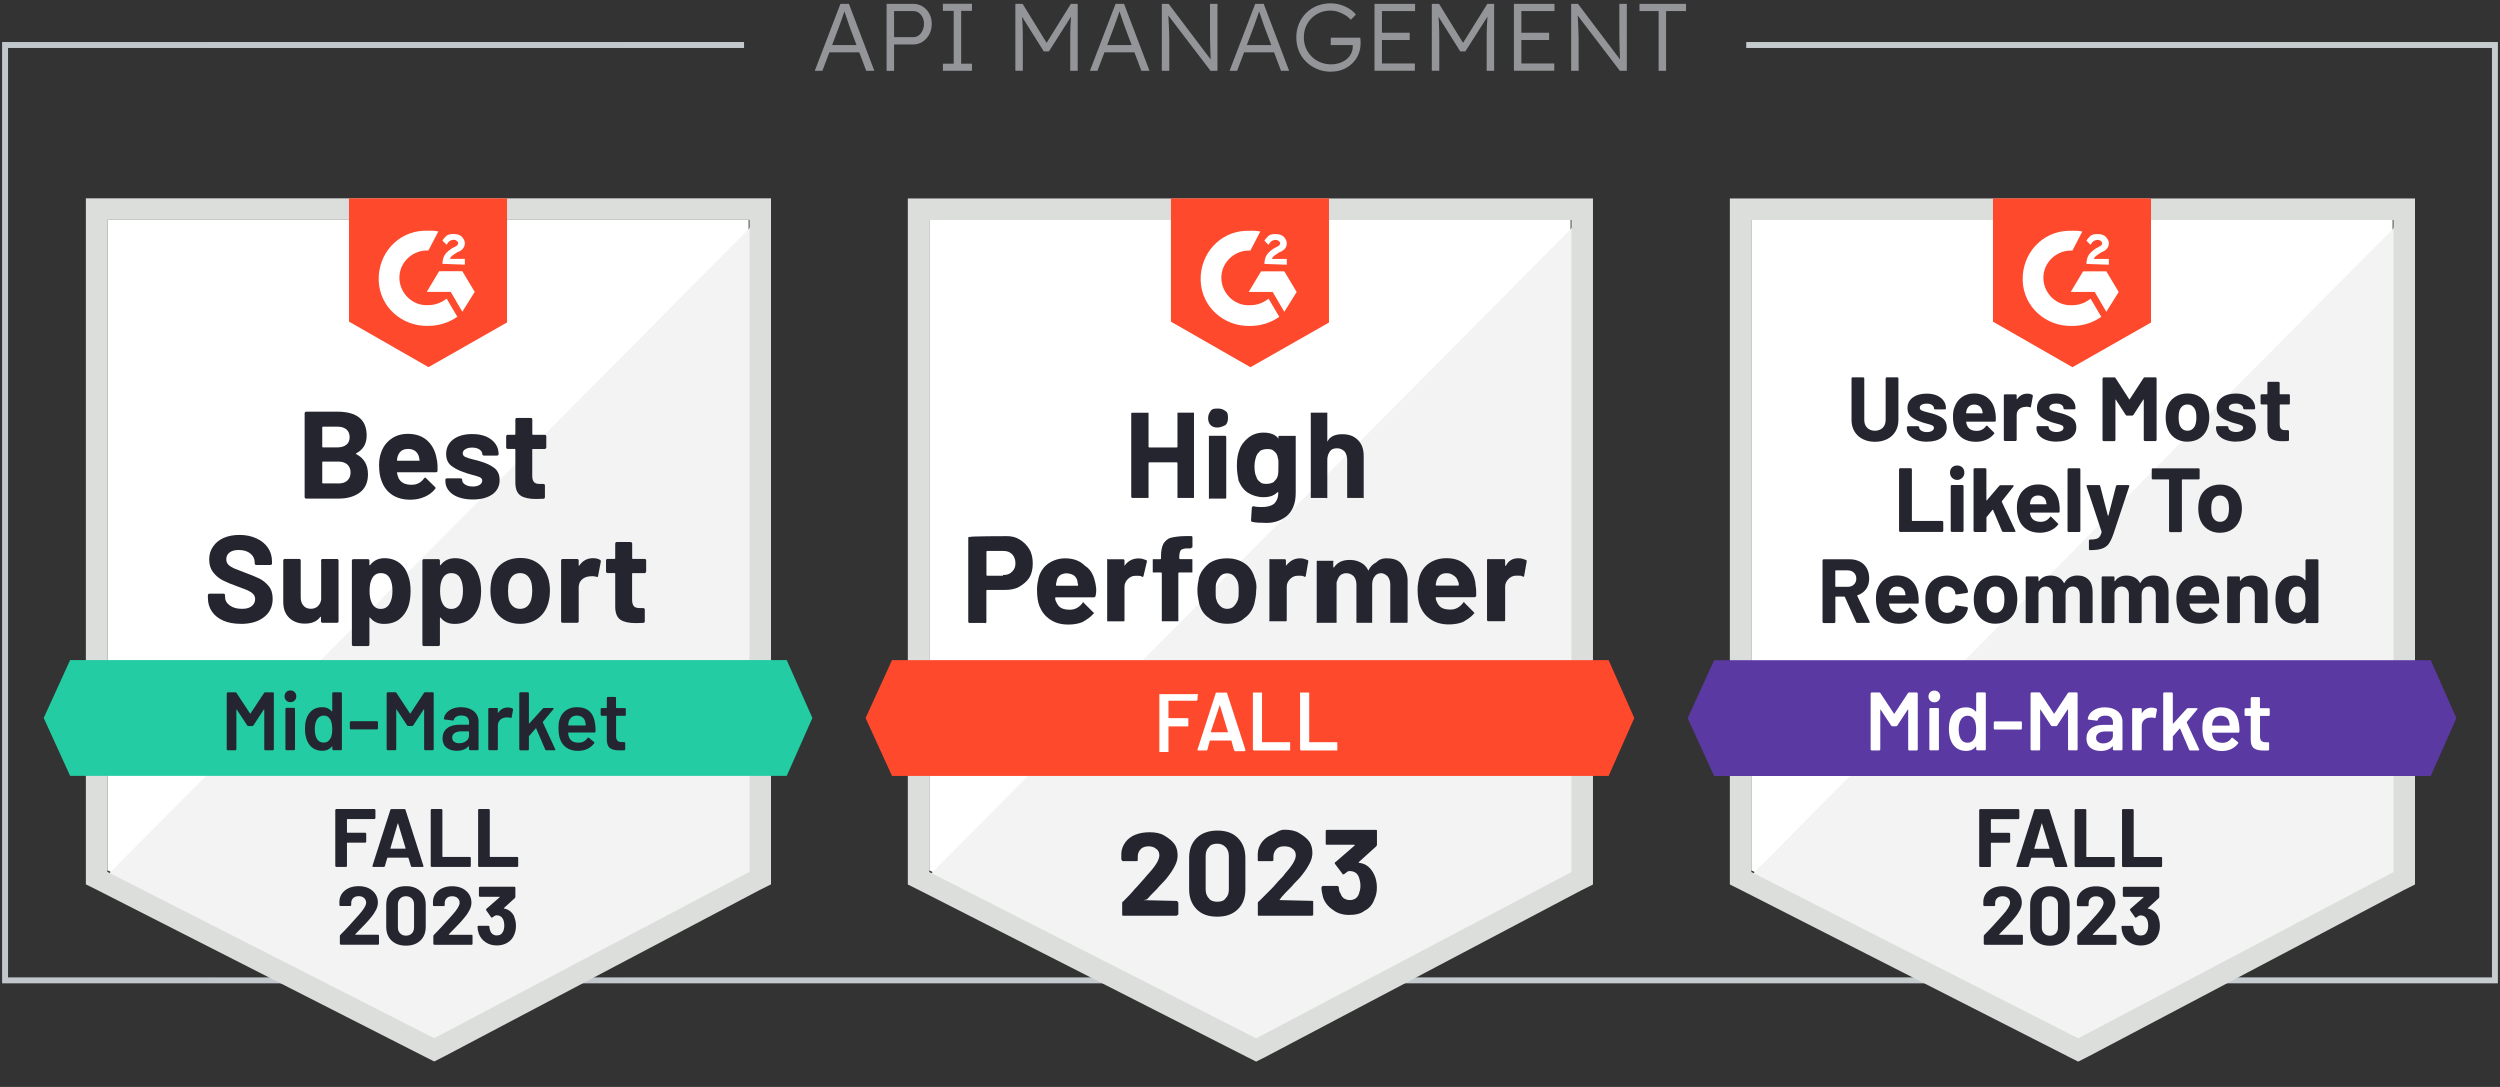 <?xml version="1.0" encoding="UTF-8"?><svg id="uuid-c1f4012e-8d45-4e66-b37a-3e366f69c2a9" xmlns="http://www.w3.org/2000/svg" xmlns:xlink="http://www.w3.org/1999/xlink" viewBox="0 0 345 150"><rect x="0" y="0" width="345" height="150" fill="#333333" stroke="none"/><defs><linearGradient id="uuid-469b9316-11ff-49f6-90a2-2f9b40c54f70" x1="248.78" y1="1052.23" x2="593.2" y2="1052.23" gradientTransform="translate(-248.49 -981.48)" gradientUnits="userSpaceOnUse"><stop offset="0" stop-color="#c2c7cc"/><stop offset="1" stop-color="#c7cdcf"/></linearGradient></defs><polygon points="344.71 135.7 .29 135.7 .29 5.8 102.68 5.8 102.68 6.62 1.11 6.62 1.11 134.88 343.89 134.88 343.89 6.62 240.98 6.62 240.98 5.8 344.71 5.8 344.71 135.7" style="fill:url(#uuid-469b9316-11ff-49f6-90a2-2f9b40c54f70);"/><polyline points="345 0 345 150 0 150 0 0" style="fill:none;"/><g><path d="m128.25,120.11l45.1,22.95,43.39-22.95V30.36h-88.5v89.75Z" style="fill:#fff;"/><path d="m217.66,30.7l-90.32,91.01,46.82,23.18,43.51-22.27V30.7Z" style="fill:#f2f3f2;"/><path d="m125.28,60.28v61.78l1.6.8,45.1,22.95,1.37.69,1.37-.69,43.51-22.95,1.6-.8V27.39h-94.55v32.89Zm2.97,60.06V30.36h88.61v89.98l-43.51,22.95-45.1-22.95Z" style="fill:#dcdedc;"/><path d="m172.55,31.84c.46,0,.91,0,1.37.11l-1.37,2.63c-2.06-.11-3.88,1.48-4,3.54-.11,2.06,1.48,3.88,3.54,4h.46c.91,0,1.83-.34,2.51-.91l1.48,2.51c-1.14.8-2.51,1.26-4,1.26-3.65.11-6.74-2.63-6.85-6.28-.11-3.65,2.63-6.74,6.28-6.85h.57Zm4.68,5.6l1.71,2.85-1.71,2.74-1.6-2.74h-3.31l1.71-2.85h3.2Zm-2.74-1.03c0-.46.11-.91.34-1.26s.69-.69,1.03-.91l.23-.11c.46-.23.57-.34.57-.57s-.34-.46-.57-.46c-.46,0-.8.23-1.03.69l-.57-.57c.11-.23.34-.46.57-.69.34-.23.69-.23,1.03-.23s.8.11,1.03.34.46.57.46.91c0,.57-.34,1.03-1.03,1.26l-.34.23c-.34.23-.57.34-.69.69h2.06v.8s-3.08-.11-3.08-.11Zm-1.94,14.27l10.85-6.17v-17.13h-21.81v17.01l10.96,6.28Zm49.44,40.42h-98.89l-3.65,7.99,3.65,7.99h98.89l3.54-7.99-3.54-7.99Z" style="fill:#ff492c;"/><path d="m138.75,73.98c.8,0,1.37.11,1.94.46.57.34,1.03.8,1.37,1.37.34.57.46,1.26.46,1.94s-.11,1.37-.46,1.94-.8.91-1.37,1.26-1.26.46-2.06.46h-2.4s-.11,0-.11.11v4.34q0,.11-.11.11s-.11.11-.11,0h-2.17l-.11-.11v-11.65q0-.11.11-.11h.11c.11-.11,4.91-.11,4.91-.11Zm-.34,5.37c.57,0,.91-.11,1.26-.46.34-.34.46-.69.46-1.14s-.11-.91-.46-1.26-.69-.46-1.26-.46h-2.17s-.11,0-.11.11v3.2q0,.11.11.11h2.17v-.11Zm12.79,1.37c.11.46.11.91,0,1.48,0,.11-.11.23-.23.23h-5.25q-.11,0-.11.11c0,.23.11.46.23.69.34.69.91.91,1.83.91.69,0,1.26-.34,1.71-.91,0-.11.11-.11.11-.11,0,0,.11,0,.11.11l1.26,1.26.11.11s0,.11-.11.11c-.34.46-.91.8-1.48,1.14-.57.23-1.26.34-1.94.34-1.03,0-1.83-.23-2.51-.69-.69-.46-1.14-1.03-1.48-1.83-.23-.57-.34-1.37-.34-2.28,0-.69.11-1.14.23-1.71.23-.8.69-1.48,1.37-1.94s1.48-.69,2.28-.69c1.14,0,2.06.34,2.74,1.03.91.57,1.26,1.48,1.48,2.63Zm-4-1.6c-.69,0-1.26.34-1.37,1.03,0,.11-.11.34-.11.57,0,0,0,.11.11.11h2.85q.11,0,.11-.11c-.11-.34-.11-.57-.11-.57-.11-.34-.23-.57-.57-.8-.23-.11-.57-.23-.91-.23Zm9.93-2.06c.46,0,.69.11,1.03.23.11,0,.11.11.11.23l-.46,1.94c0,.11-.11.23-.23.11-.23-.11-.34-.11-.57-.11h-.34c-.46,0-.8.23-1.03.46s-.46.57-.46,1.03v4.68q0,.11-.11.11h-2.28v-8.56s.11-.11.11,0h2.17l.11.11v.8h0c.46-.69,1.14-1.03,1.94-1.03Zm7.31.11h.11v1.83h-1.83q-.11,0-.11.11v6.62h-2.28v-6.62s0-.11-.11-.11h-1.14v-1.83h1.03q.11,0,.11-.11v-.34c0-.69.11-1.26.34-1.71.23-.34.57-.69,1.03-.8.46-.11,1.14-.23,2.06-.23h.8l.11.11v1.37q0,.11-.11.11l-.11.11h-.57c-.34,0-.69.11-.8.23s-.23.46-.23.91v.23q0,.11.11.11c-.11,0,1.6,0,1.6,0Zm4.91,8.91c-.91,0-1.83-.23-2.51-.8-.69-.46-1.14-1.14-1.37-2.06-.11-.57-.23-1.14-.23-1.71,0-.69.11-1.26.23-1.83.23-.8.8-1.48,1.37-1.94.69-.46,1.48-.69,2.51-.69.91,0,1.71.23,2.4.69.69.46,1.14,1.14,1.37,1.94.23.57.34,1.14.23,1.83,0,.57-.11,1.14-.23,1.71-.23.91-.69,1.6-1.37,2.06-.57.57-1.37.8-2.4.8Zm0-2.06c.34,0,.69-.11.91-.34s.46-.57.57-.91.11-.8.11-1.14c0-.46,0-.91-.11-1.26s-.34-.69-.57-.91-.57-.34-.91-.34-.69.11-.91.34-.46.57-.57.91c-.11.23-.11.69-.11,1.26s0,.91.11,1.14c.11.46.34.69.57.91s.57.34.91.34Zm10.05-6.97c.46,0,.69.11,1.03.23.11,0,.11.11.11.23l-.34,1.94c0,.11-.11.23-.23.11-.23-.11-.34-.11-.57-.11h-.34c-.46,0-.8.23-1.03.46s-.46.57-.46,1.03v4.68q0,.11-.11.11h-2.28s-.11-.11,0-.11v-8.45s.11-.11.11,0h2.06l.11.11v.8h0c.57-.69,1.14-1.03,1.94-1.03Zm11.99,0c.91,0,1.6.23,2.06.8s.8,1.26.8,2.28v5.71q0,.11-.11.11h-2.28v-5.25c0-.46-.11-.8-.34-1.14-.23-.23-.57-.46-.91-.46s-.69.11-.91.46c-.23.23-.34.69-.34,1.14v5.25h-2.17v-5.25c0-.46-.11-.8-.34-1.14-.23-.23-.57-.46-1.03-.46-.34,0-.69.11-.91.34s-.34.57-.46.91v5.6h-2.74s-.11-.11,0-.11v-8.45h2.28s.11.11,0,.11v.8h.11c.46-.69,1.14-1.03,2.17-1.03.57,0,1.03.11,1.48.34.46.23.8.57,1.03,1.03,0,.11.11.11.11,0,.23-.46.57-.8,1.03-1.03.46-.46.91-.57,1.48-.57Zm12.22,3.65c.11.46.11.91.11,1.48,0,.11-.11.23-.23.23h-5.25q-.11,0-.11.11c0,.23.11.46.23.69.34.69.91.91,1.83.91.69,0,1.26-.34,1.71-.91,0-.11.11-.11.11-.11,0,0,.11,0,.11.11l1.26,1.26c0,.11.11.11.11.11,0,0,0,.11-.11.11-.34.46-.91.8-1.48,1.14-.57.23-1.26.34-1.94.34-1.03,0-1.83-.23-2.51-.69-.69-.46-1.14-1.03-1.48-1.83-.23-.57-.34-1.37-.34-2.28,0-.69.11-1.14.23-1.71.23-.8.69-1.48,1.37-1.94s1.48-.69,2.4-.69c1.14,0,2.06.34,2.74,1.03.69.57,1.14,1.48,1.26,2.63h0Zm-4-1.6c-.69,0-1.14.34-1.37,1.03,0,.11-.11.34-.11.57,0,0,0,.11.11.11h2.97q.11,0,.11-.11c0-.34-.11-.46-.11-.46-.11-.34-.23-.57-.57-.8s-.57-.34-1.03-.34Zm9.93-2.06c.46,0,.69.11,1.03.23.11,0,.11.11.11.23l-.34,1.94c0,.11-.11.23-.23.11-.11-.11-.34-.11-.57-.11h-.34c-.46,0-.8.23-1.03.46-.23.23-.46.57-.46,1.03v4.68q0,.11-.11.11h-2.28l-.11-.11v-8.34s0-.11.11-.11c0,0,.11-.11.11,0h2.17l.11.11v.8h.11c.34-.69.91-1.03,1.71-1.03Zm-47.05-19.98v-.11h2.28v11.76h-2.28v-4.8s0-.11-.11-.11h-3.77s-.11,0-.11.11v4.8h-2.28l-.11-.11v-11.53s0-.11.11-.11h2.28v4.68q0,.11.11.11h3.77q.11,0,.11-.11v-4.57Zm5.48,1.94c-.34,0-.69-.11-.91-.34s-.34-.57-.34-.91c0-.46.11-.69.34-1.03s.57-.34,1.03-.34.69.11,1.03.34.34.57.34,1.03c0,.34-.11.69-.34.91-.46.23-.8.34-1.14.34Zm-1.03,9.82h-.11v-8.68h2.28l.11.11v8.45q0,.11-.11.11h-2.17Zm9.48-8.56s0-.11.11-.11h2.28v7.88c0,1.48-.46,2.51-1.26,3.2-.91.69-1.94,1.03-3.31.91-.46,0-.8,0-1.37-.11-.11,0-.23-.11-.23-.23l.11-1.71c0-.11.11-.23.23-.23.46.11.8.11,1.14.11.69,0,1.26-.11,1.71-.46.34-.34.57-.8.57-1.48v-.11h-.11c-.46.46-1.03.69-1.94.69-.8,0-1.48-.23-2.06-.57s-1.03-.91-1.37-1.71c-.11-.57-.23-1.26-.23-2.06,0-.91.11-1.6.34-2.17.23-.69.69-1.26,1.26-1.71s1.26-.69,2.06-.69c.91,0,1.6.23,2.06.8h.11c-.11.11-.11-.23-.11-.23Zm-.11,5.48c.11-.34.11-.8.11-1.37v-.8c0-.23-.11-.34-.11-.57-.11-.34-.23-.57-.57-.8-.23-.23-.57-.23-.91-.23s-.69.11-.91.23c-.23.23-.46.46-.57.8s-.23.8-.23,1.37c0,.69.11,1.14.23,1.37.11.34.23.57.57.8.23.23.57.23.91.23s.69-.11.91-.23c.23-.23.46-.46.57-.8Zm8.91-5.82c.91,0,1.6.23,2.17.8s.8,1.26.8,2.28v5.71s-.11.11-.11,0h-2.17v-5.25c0-.46-.11-.8-.34-1.14-.23-.23-.57-.46-1.03-.46s-.8.11-1.03.46c-.23.34-.34.69-.34,1.14v5.25s-.11.11-.11,0h-2.17v-11.76h2.28v4h0c.34-.69,1.03-1.03,2.06-1.03Z" style="fill:#252530;"/><path d="m165.24,96.59s-.11,0,0,0l-.11.11h-3.88v2.4h2.74v1.14h-2.74v3.54h-1.26v-7.99h5.37v.11c-.11-.23-.11.69-.11.69Zm5.14,6.97q-.11,0-.11-.11l-.34-1.26h-2.97l-.34,1.26c0,.11-.11.11-.11.11h-1.26v-.11l2.51-7.76c0-.11.11-.11.11-.11h1.37q.11,0,.11.11l2.51,7.76v.11q0,.11-.11.11h-1.37v-.11Zm-3.31-2.51q0,.11,0,0h2.4s.11.11,0,0l-1.14-3.77h0s-1.26,3.77-1.26,3.77Zm5.94,2.51q-.11,0,0,0l-.11-.11v-7.88h1.26v6.85h3.88v1.14h-.11c.11,0-4.91,0-4.91,0Zm6.51,0s-.11,0,0,0l-.11-.11v-7.88h1.26v6.85h3.88v1.14h-.11c.11,0-4.91,0-4.91,0Z" style="fill:#fff;"/><path d="m157.82,124.22h0l4.57.11s.11,0,.11.11l.11.11v1.6s0,.11-.11.11l-.11.11h-7.42q-.11,0-.11-.11v-1.6c0-.11,0-.23.11-.23.57-.57,1.14-1.14,1.6-1.71.57-.57.91-1.03,1.03-1.14.34-.34.57-.69.91-1.03,1.03-1.14,1.48-1.94,1.48-2.51,0-.34-.11-.69-.46-.91-.23-.23-.69-.34-1.03-.34s-.8.11-1.03.34c-.23.23-.46.57-.46,1.03v.57l-.11.11h-1.94s-.11,0-.11-.11l-.11-.11v-.8c0-.57.23-1.14.57-1.6s.8-.8,1.37-1.03c.57-.23,1.26-.34,1.94-.34.8,0,1.48.11,2.06.46s1.03.69,1.37,1.14.46,1.03.46,1.6c0,.46-.11.91-.34,1.37-.23.46-.57,1.03-1.03,1.6-.34.46-.69.8-1.14,1.26-.34.46-1.03,1.03-1.71,1.83l-.46.11h0Zm10.16,2.28c-1.26,0-2.17-.34-2.85-1.03s-1.03-1.6-1.03-2.74v-4.34c0-1.14.34-2.06,1.03-2.74.69-.69,1.71-1.03,2.85-1.03,1.26,0,2.17.34,2.85,1.03s1.03,1.6,1.03,2.74v4.34c0,1.14-.34,2.06-1.03,2.74s-1.6,1.03-2.85,1.03Zm0-2.06c.46,0,.91-.11,1.14-.46.34-.34.46-.69.46-1.26v-4.57c0-.46-.11-.91-.46-1.26-.34-.34-.69-.46-1.14-.46s-.91.11-1.14.46c-.34.34-.46.69-.46,1.26v4.57c0,.46.11.91.46,1.26.23.34.69.46,1.14.46Zm8.56-.23h0l4.57.11s.11,0,.11.11v1.83l-.11.11h-7.42s-.11,0-.11-.11v-1.6c0-.11,0-.23.11-.23l1.71-1.71c.57-.57.91-1.03,1.03-1.14.34-.34.69-.69.91-1.03,1.03-1.14,1.48-1.94,1.48-2.51,0-.34-.11-.69-.46-.91-.23-.23-.69-.34-1.14-.34s-.8.11-1.03.34c-.23.23-.46.57-.46,1.03v.57l-.11.11h-1.94s-.11,0-.11-.11v-.91c0-.57.23-1.14.57-1.6s.8-.8,1.37-1.03,1.03-.69,1.71-.69c.8,0,1.48.11,2.06.46s1.03.69,1.37,1.14.46,1.03.46,1.6c0,.46-.11.91-.34,1.37-.23.46-.57,1.03-1.03,1.6-.34.46-.69.8-1.14,1.26-.34.46-1.03,1.03-1.71,1.83l-.34.46h0Zm13.13-3.43c.23.46.34,1.14.34,1.71s-.11,1.14-.34,1.6c-.23.69-.69,1.26-1.37,1.6-.57.46-1.37.57-2.17.57s-1.6-.23-2.17-.69c-.69-.46-1.14-1.03-1.37-1.71-.11-.46-.23-.91-.23-1.37,0-.11.11-.23.23-.23h1.94c.11,0,.23.11.23.23,0,.34.11.69.23.8.11.34.23.46.46.69.23.11.46.23.8.23.57,0,1.03-.23,1.26-.8.11-.34.23-.69.23-1.14,0-.57-.11-.91-.23-1.26-.23-.57-.69-.8-1.26-.8-.11,0-.23,0-.34.11s-.34.23-.46.34h-.11q-.11,0-.11-.11l-1.03-1.37v-.11q0-.11.11-.11l2.63-2.28v-.11h-3.88s-.11,0-.11-.11v-1.83l.11-.11h6.85q.11,0,.11.11v1.94q0,.11-.11.23l-2.4,2.17v.11h.11c.91.11,1.6.69,2.06,1.71h0Z" style="fill:#252530;"/></g><g><path d="m14.82,120.09l45.1,22.95,43.39-22.95V30.34H14.82v89.75Z" style="fill:#fff;"/><path d="m104.23,30.68L13.91,121.69l46.82,23.18,43.51-22.27V30.68Z" style="fill:#f2f3f2;"/><path d="m11.85,60.26v61.78l1.6.8,45.1,22.95,1.37.69,1.37-.69,43.51-22.95,1.6-.8V27.37H11.85v32.89Zm2.97,60.06V30.34h88.61v89.98l-43.51,22.95-45.1-22.95Z" style="fill:#dcdedc;"/><path d="m59.12,31.83c.46,0,.91,0,1.37.11l-1.37,2.63c-2.06-.11-3.88,1.48-4,3.54-.11,2.06,1.48,3.88,3.54,4h.46c.91,0,1.83-.34,2.51-.91l1.48,2.51c-1.14.8-2.51,1.26-4,1.26-3.65.11-6.74-2.63-6.85-6.28-.11-3.65,2.63-6.74,6.28-6.85h.57Zm4.68,5.6l1.71,2.85-1.71,2.74-1.6-2.74h-3.31l1.71-2.85h3.2Zm-2.74-1.03c0-.46.11-.91.34-1.26s.69-.69,1.03-.91l.23-.11c.46-.23.57-.34.57-.57s-.34-.46-.57-.46c-.46,0-.8.23-1.03.69l-.57-.57c.11-.23.34-.46.57-.69.34-.23.69-.23,1.03-.23s.8.11,1.03.34.46.57.46.91c0,.57-.34,1.03-1.03,1.26l-.34.23c-.34.23-.57.34-.69.69h2.06v.8l-3.08-.11Zm-1.94,14.27l10.85-6.17v-17.13h-21.81v17.01l10.96,6.28Z" style="fill:#ff492c;"/><path d="m108.57,91.09H9.68l-3.65,7.99,3.65,7.99h98.89l3.54-7.99-3.54-7.99Z" style="fill:#23cca2;"/><path d="m33.23,86.09c-.91,0-1.71-.14-2.39-.43-.69-.3-1.22-.72-1.59-1.26-.37-.54-.56-1.17-.56-1.88v-.38c0-.06.02-.11.06-.15.05-.04.1-.06.15-.06h1.95c.05,0,.1.02.15.06.04.04.06.09.06.15v.25c0,.46.21.84.64,1.15.42.32.99.48,1.71.48.6,0,1.05-.13,1.35-.39s.45-.57.45-.95c0-.28-.09-.51-.27-.7-.18-.19-.43-.36-.74-.5-.32-.14-.82-.33-1.5-.58-.77-.27-1.42-.54-1.95-.81-.53-.27-.97-.65-1.34-1.12-.36-.47-.54-1.06-.54-1.76s.18-1.28.54-1.79c.35-.52.84-.91,1.46-1.19.63-.27,1.36-.41,2.18-.41.87,0,1.64.16,2.32.47.68.3,1.21.73,1.6,1.29.38.55.57,1.19.57,1.93v.25c0,.06-.02.11-.06.15-.05.04-.1.06-.15.06h-1.96c-.06,0-.11-.02-.15-.06-.05-.04-.07-.09-.07-.15v-.14c0-.48-.19-.89-.58-1.22-.4-.33-.94-.5-1.62-.5-.54,0-.96.11-1.26.34-.3.22-.46.53-.46.94,0,.29.09.53.26.72.18.2.45.37.79.53.35.15.89.36,1.62.63.81.3,1.45.56,1.91.79.46.23.88.57,1.26,1.02s.56,1.04.56,1.76c0,1.07-.4,1.92-1.19,2.53-.78.62-1.85.94-3.21.94Zm11.06-8.74c0-.05.02-.1.07-.15.04-.04.08-.06.14-.06h2.01c.05,0,.1.02.15.06.04.05.06.1.06.15v8.39c0,.06-.02.11-.06.15-.05.04-.1.06-.15.06h-2.01c-.05,0-.1-.02-.14-.06-.05-.04-.07-.09-.07-.15v-.58s-.01-.05-.03-.06c-.02,0-.05,0-.07.05-.46.61-1.16.91-2.12.91-.87,0-1.58-.26-2.14-.78-.56-.53-.84-1.26-.84-2.22v-5.72c0-.05.02-.1.07-.15.04-.04.08-.06.14-.06h1.99c.06,0,.11.02.15.06.04.05.06.1.06.15v5.13c0,.46.13.83.38,1.11.24.29.58.43,1.02.43.39,0,.71-.12.96-.35s.4-.54.46-.91v-5.4Zm12.06,2.16c.21.58.31,1.26.31,2.06s-.11,1.51-.32,2.15c-.27.73-.68,1.31-1.24,1.74s-1.26.64-2.1.64-1.46-.29-1.92-.86c-.02-.03-.05-.04-.07-.03-.02,0-.03.03-.03.07v3.67c0,.06-.02.11-.06.15s-.09.06-.15.06h-2c-.06,0-.11-.02-.15-.06s-.06-.09-.06-.15v-11.58c0-.05.02-.1.06-.15.04-.04.09-.06.15-.06h2c.06,0,.11.02.15.06.04.05.06.1.06.15v.56s.01.06.03.07.05,0,.07-.02c.48-.63,1.14-.95,1.99-.95.79,0,1.48.22,2.06.66.57.44.98,1.05,1.23,1.84Zm-2.61,3.84c.28-.44.42-1.05.42-1.82,0-.72-.12-1.29-.35-1.71-.27-.49-.69-.73-1.27-.73-.53,0-.92.24-1.19.73-.24.41-.35.99-.35,1.74s.13,1.36.38,1.78c.26.46.65.69,1.16.69s.91-.22,1.2-.67Zm12.34-3.84c.21.58.31,1.26.31,2.06,0,.79-.11,1.51-.32,2.15-.27.73-.68,1.31-1.24,1.74-.56.43-1.26.64-2.1.64s-1.46-.29-1.92-.86c-.02-.03-.05-.04-.07-.03-.02,0-.03.03-.03.07v3.67c0,.06-.02.11-.06.15s-.09.06-.15.06h-2c-.06,0-.11-.02-.15-.06s-.06-.09-.06-.15v-11.58c0-.05.02-.1.06-.15.04-.04.09-.06.15-.06h2c.06,0,.11.02.15.06.04.05.06.1.06.15v.56s.01.06.03.07c.02,0,.05,0,.07-.02.48-.63,1.14-.95,1.99-.95.79,0,1.48.22,2.06.66.57.44.98,1.05,1.23,1.84Zm-2.61,3.84c.28-.44.42-1.05.42-1.82,0-.72-.12-1.29-.35-1.71-.27-.49-.69-.73-1.27-.73-.53,0-.92.24-1.19.73-.24.41-.35.99-.35,1.74,0,.76.13,1.36.38,1.78.26.46.65.69,1.16.69s.91-.22,1.2-.67Zm8.32,2.74c-.96,0-1.78-.25-2.47-.75s-1.15-1.19-1.4-2.06c-.16-.53-.24-1.12-.24-1.75,0-.67.08-1.28.24-1.82.26-.84.73-1.51,1.42-1.99.69-.48,1.51-.72,2.48-.72s1.72.24,2.39.71c.67.48,1.14,1.14,1.42,1.99.18.57.26,1.17.26,1.79s-.08,1.2-.23,1.74c-.26.89-.73,1.59-1.4,2.09-.68.51-1.5.77-2.46.77Zm0-2.07c.37,0,.69-.11.96-.34.26-.23.45-.54.56-.95.09-.37.14-.77.14-1.2,0-.48-.05-.88-.14-1.21-.12-.39-.32-.69-.58-.91-.26-.21-.57-.32-.95-.32-.4,0-.72.11-.97.32-.26.22-.45.53-.56.91-.09.27-.14.67-.14,1.21s.04.92.11,1.2c.11.4.31.72.58.95.27.23.59.34.98.34Zm10.04-6.99c.41,0,.74.08.98.24.09.05.13.13.1.25l-.37,1.95c0,.14-.09.18-.24.13-.17-.06-.37-.09-.59-.09-.1,0-.22.01-.38.03-.41.04-.76.19-1.05.46-.28.27-.42.62-.42,1.07v4.67c0,.06-.02.11-.07.15-.04.04-.08.06-.14.06h-2.01c-.05,0-.1-.02-.15-.06-.04-.04-.06-.09-.06-.15v-8.39c0-.05.02-.1.06-.15.05-.04.1-.06.15-.06h2.01c.05,0,.1.02.14.06.05.05.07.1.07.15v.65s.01.05.03.07.04,0,.05-.02c.47-.68,1.1-1.02,1.88-1.02Zm7.33,1.85c0,.05-.02.1-.06.14-.04.05-.09.07-.15.07h-1.64c-.05,0-.08.03-.08.08v3.63c0,.37.08.65.23.84.15.18.4.27.74.27h.57c.05,0,.1.02.14.06.05.04.07.09.07.15v1.62c0,.13-.07.2-.21.22-.48.02-.82.03-1.03.03-.95,0-1.66-.16-2.12-.47-.47-.31-.71-.9-.72-1.77v-4.59c0-.05-.03-.08-.09-.08h-.97c-.06,0-.11-.02-.15-.07-.04-.04-.06-.08-.06-.14v-1.53c0-.05.02-.1.06-.15.04-.04.09-.06.15-.06h.97c.06,0,.09-.03.09-.09v-2.03c0-.05.02-.1.06-.15.04-.04.09-.06.15-.06h1.92c.05,0,.1.02.14.06.05.05.07.1.07.15v2.03c0,.06.03.09.08.09h1.64c.06,0,.11.02.15.06.04.05.06.1.06.15v1.53Zm-40-16.31c-.07.03-.07.06,0,.1,1.08.56,1.62,1.48,1.62,2.79,0,1.11-.38,1.95-1.13,2.51-.75.56-1.74.84-2.96.84h-4.44c-.05,0-.1-.02-.14-.06-.05-.04-.07-.09-.07-.15v-11.58c0-.05.02-.1.07-.15.04-.04.08-.06.14-.06h4.3c2.7,0,4.05,1.1,4.05,3.29,0,1.14-.48,1.96-1.45,2.46Zm-4.61-3.68c-.05,0-.08.03-.08.09v2.67c0,.06.03.09.08.09h2.01c.53,0,.95-.13,1.26-.38.29-.25.43-.59.43-1.03s-.14-.8-.43-1.06c-.3-.26-.72-.39-1.26-.39h-2.01Zm2.15,7.83c.53,0,.94-.13,1.23-.4s.45-.64.45-1.11-.15-.83-.45-1.11c-.3-.27-.72-.4-1.26-.4h-2.12c-.05,0-.08.03-.08.09v2.83c0,.06.03.09.08.09,0,0,2.15,0,2.15,0Zm13.61-3.22c.07.43.09.92.07,1.45,0,.14-.08.22-.22.22h-5.3c-.07,0-.09.03-.07.08.04.23.1.46.19.69.3.64.9.96,1.82.96.73,0,1.31-.3,1.72-.89.05-.07.1-.1.16-.1.03,0,.07.02.11.07l1.23,1.21c.06.06.09.11.09.16,0,.02-.02.07-.07.14-.38.47-.87.83-1.46,1.08-.59.26-1.24.39-1.95.39-.98,0-1.81-.22-2.49-.66-.68-.45-1.16-1.07-1.46-1.87-.24-.57-.37-1.32-.37-2.24,0-.63.09-1.19.26-1.67.26-.81.72-1.45,1.38-1.93.65-.48,1.43-.72,2.33-.72,1.14,0,2.06.33,2.75.99s1.11,1.55,1.26,2.65Zm-3.99-1.55c-.72,0-1.2.33-1.43,1-.05.15-.08.33-.11.55,0,.05.03.08.08.08h2.97c.07,0,.09-.03.07-.08-.06-.33-.09-.49-.09-.48-.1-.34-.28-.61-.54-.8-.26-.18-.57-.27-.95-.27Zm8.94,6.98c-.77,0-1.44-.11-2.01-.32-.57-.21-1.01-.51-1.32-.9-.31-.39-.47-.83-.47-1.32v-.17c0-.05.02-.1.06-.15.04-.04.09-.06.15-.06h1.9c.06,0,.11.02.15.06.04.05.06.1.06.15h0c0,.27.14.49.42.66s.63.26,1.05.26c.39,0,.7-.08.95-.23.24-.16.35-.35.35-.57,0-.21-.1-.36-.31-.47-.21-.1-.54-.21-1-.32-.54-.14-.96-.27-1.27-.4-.73-.25-1.31-.56-1.75-.92-.43-.37-.65-.89-.65-1.58,0-.84.33-1.51.98-2.01.65-.49,1.53-.74,2.61-.74.73,0,1.37.11,1.92.34.55.24.97.57,1.28.99.3.42.45.9.45,1.44,0,.05-.02.1-.06.14s-.09.06-.15.06h-1.83c-.06,0-.11-.02-.15-.06s-.06-.08-.06-.14c0-.25-.13-.46-.39-.64s-.6-.26-1.02-.26c-.38,0-.69.07-.92.22-.24.14-.37.32-.37.56s.12.4.35.51.63.24,1.18.37c.12.03.26.06.42.1s.33.09.51.15c.81.24,1.45.55,1.92.92.47.38.71.93.71,1.64,0,.84-.33,1.5-1,1.98-.67.47-1.57.71-2.69.71Zm10.12-7.18c0,.05-.02.1-.06.14-.04.05-.09.07-.15.07h-1.64c-.05,0-.08.03-.08.08v3.63c0,.37.08.65.23.84.15.18.4.27.75.27h.56c.05,0,.1.02.15.06.04.04.06.09.06.15v1.62c0,.13-.07.2-.21.22-.48.02-.82.03-1.03.03-.95,0-1.66-.16-2.12-.47-.47-.31-.71-.9-.72-1.77v-4.59c0-.05-.03-.08-.09-.08h-.97c-.06,0-.11-.02-.15-.07-.04-.04-.06-.08-.06-.14v-1.53c0-.05.02-.1.06-.15.04-.04.09-.06.15-.06h.97c.06,0,.09-.03.09-.09v-2.03c0-.05.02-.1.06-.15.04-.04.09-.06.15-.06h1.92c.05,0,.1.02.15.06.04.05.06.1.06.15v2.03c0,.06.03.09.08.09h1.64c.06,0,.11.02.15.06.04.05.06.1.06.15v1.53Z" style="fill:#252530;"/><path d="m36.44,95.63c.04-.06.09-.09.16-.09h1.05s.07.02.09.05c.03.02.05.05.05.09v7.72s-.02.07-.05.09c-.02.03-.05.05-.09.05h-1.05s-.07-.02-.1-.05c-.02-.02-.03-.05-.03-.09v-5.45s0-.04-.02-.05c-.02,0-.04,0-.05.02l-1.43,2.19c-.04.06-.09.09-.16.09h-.53c-.07,0-.12-.03-.16-.09l-1.44-2.18s-.02-.03-.03-.02c-.02,0-.03.02-.03.05v5.44s-.02.07-.05.09c-.02.03-.05.05-.09.05h-1.05s-.07-.02-.09-.05c-.03-.02-.05-.05-.05-.09v-7.72s.02-.07.05-.09c.02-.03.05-.05.09-.05h1.05c.07,0,.12.03.16.09l1.86,2.82s.03.02.05.02.03,0,.03-.02l1.86-2.82Zm3.64,1.27c-.24,0-.43-.08-.58-.23-.15-.15-.23-.35-.23-.58s.08-.43.23-.58c.15-.15.35-.23.58-.23s.43.08.58.23c.15.15.23.35.23.58s-.08.43-.23.58c-.15.15-.35.23-.58.23Zm-.55,6.63s-.07-.02-.09-.05c-.03-.02-.05-.05-.05-.09v-5.57s.02-.07.05-.09c.02-.03.05-.05.09-.05h1.05s.07.02.1.05c.02.02.03.05.03.09v5.57s-.01.07-.03.09c-.03.03-.06.05-.1.05h-1.05Zm6.33-7.86s.02-.07.05-.09c.02-.03.05-.05.09-.05h1.05s.07.02.1.05c.02.02.03.05.03.09v7.72s-.01.07-.03.09c-.03.03-.06.05-.1.05h-1.05s-.07-.02-.09-.05c-.03-.02-.05-.05-.05-.09v-.34s0-.04-.02-.05-.03,0-.05.02c-.33.4-.77.59-1.31.59s-1-.14-1.37-.42c-.37-.28-.64-.67-.81-1.18-.14-.43-.21-.9-.21-1.43,0-.54.06-1,.19-1.39.17-.5.44-.89.81-1.18.37-.28.84-.42,1.4-.42.53,0,.96.19,1.29.57.02.02.03.02.05.02.02,0,.02-.02.02-.05v-2.48h0Zm-.27,6.26c.18-.31.26-.75.26-1.32s-.1-1.05-.29-1.36c-.21-.33-.49-.5-.87-.5s-.69.16-.91.48c-.23.33-.34.8-.34,1.39,0,.53.09.97.27,1.31.21.37.54.55.97.55.39,0,.69-.18.9-.55Zm2.83-1.27s-.07-.01-.09-.03c-.03-.03-.05-.06-.05-.1v-.87s.02-.07.05-.1c.02-.02.05-.03.09-.03h3.6s.07.01.09.03c.03.03.05.06.05.1v.87s-.02.07-.05.1c-.02.02-.05.03-.09.03h-3.6Zm10.09-5.04c.04-.06.09-.09.16-.09h1.05s.07.02.1.05c.02.02.03.05.03.09v7.72s-.01.07-.03.09c-.03.03-.06.05-.1.05h-1.05s-.07-.02-.09-.05c-.03-.02-.05-.05-.05-.09v-5.45s0-.04-.02-.05c-.02,0-.04,0-.05.02l-1.43,2.19c-.04.06-.09.09-.16.09h-.53c-.07,0-.12-.03-.16-.09l-1.44-2.18s-.02-.03-.03-.02c-.02,0-.03.02-.03.05v5.44s-.01.07-.03.09c-.03.03-.06.05-.1.05h-1.05s-.07-.02-.09-.05c-.03-.02-.05-.05-.05-.09v-7.72s.02-.07.05-.09c.02-.03.05-.05.09-.05h1.05c.07,0,.12.03.16.09l1.86,2.82s.03.02.05.02.03,0,.03-.02c0,0,1.86-2.82,1.86-2.82Zm5.12,1.98c.48,0,.9.08,1.27.25s.65.4.84.69c.2.3.3.63.3,1v3.85s-.01.07-.03.09c-.03.03-.06.05-.1.05h-1.05s-.07-.02-.09-.05c-.03-.02-.05-.05-.05-.09v-.37s0-.04-.02-.05c-.02,0-.03,0-.05.02-.37.41-.91.62-1.62.62-.57,0-1.04-.14-1.4-.43-.37-.29-.56-.72-.56-1.29s.21-1.06.63-1.39c.41-.33.99-.49,1.75-.49h1.22s.06-.02.06-.06v-.27c0-.3-.09-.53-.26-.7-.18-.16-.44-.24-.79-.24-.29,0-.52.05-.7.16-.18.1-.3.24-.34.42-.02.09-.08.13-.16.11l-1.11-.14s-.07-.02-.09-.03c-.03-.02-.04-.05-.03-.08.06-.46.31-.84.75-1.14.43-.3.98-.45,1.64-.45Zm-.27,4.97c.37,0,.69-.1.96-.3.27-.2.4-.45.4-.75v-.54s-.02-.06-.06-.06h-.96c-.4,0-.72.08-.95.23-.24.15-.35.37-.35.65,0,.24.09.43.27.56.18.14.4.21.69.21h0Zm6.73-4.94c.24,0,.46.05.64.15.06.03.08.09.07.17l-.19,1.03c0,.09-.06.12-.16.08-.11-.04-.25-.06-.4-.06-.1,0-.18,0-.23.01-.32.02-.59.13-.8.33-.21.21-.32.49-.32.82v3.23s-.01.07-.03.09c-.03.03-.06.05-.1.05h-1.05s-.07-.02-.09-.05c-.03-.02-.05-.05-.05-.09v-5.56s.02-.07.05-.1c.02-.02.05-.03.09-.03h1.05s.07.01.1.03c.02.03.03.06.03.1v.51s0,.05.02.05c0,0,.02,0,.03-.02.32-.49.77-.74,1.34-.74Zm1.71,5.9s-.07-.02-.09-.05c-.03-.02-.05-.05-.05-.09v-7.72s.02-.07.05-.09c.02-.03.05-.05.09-.05h1.05s.07.02.09.05c.03.02.05.05.05.09v4.12s0,.04.02.05c.02,0,.03,0,.05-.02l1.85-2.04c.05-.05.11-.08.17-.08h1.21c.08,0,.11.03.11.08,0,.02-.01.05-.03.09l-1.45,1.74s-.03.05-.01.08l1.71,3.69s.02.05.02.07c0,.06-.04.09-.13.09h-1.11c-.08,0-.13-.03-.16-.1l-1.24-2.9s-.02-.03-.05-.03c-.02,0-.03,0-.03.02l-.91,1.05s-.02.06-.02.08v1.75s-.02.07-.05.09c-.02.03-.05.05-.09.05h-1.05Zm10.33-3.57c.03.19.05.4.05.64v.35c-.01.09-.06.14-.15.14h-3.57s-.06.02-.06.06c.02.25.06.42.1.51.18.55.63.83,1.34.83.52,0,.93-.21,1.23-.64.03-.05.07-.07.11-.07.03,0,.06.01.08.03l.71.58c.07.05.08.11.03.18-.24.33-.55.59-.95.78-.39.18-.82.27-1.3.27-.59,0-1.1-.13-1.52-.4-.41-.27-.71-.64-.9-1.12-.18-.41-.26-.98-.26-1.71,0-.44.05-.8.14-1.07.15-.53.44-.96.87-1.27.42-.3.92-.46,1.52-.46,1.5,0,2.34.78,2.53,2.35Zm-2.53-1.21c-.28,0-.52.07-.71.22-.18.14-.31.33-.39.58-.05.13-.08.3-.09.5-.02.04,0,.06.05.06h2.32s.06-.02.06-.06c-.02-.19-.04-.33-.07-.43-.07-.27-.2-.49-.4-.64-.21-.15-.46-.23-.77-.23h0Zm6.77-.11s-.01.07-.03.09c-.03.03-.06.05-.1.05h-1.16s-.06.02-.06.06v2.75c0,.29.06.5.19.63.12.13.32.19.59.19h.34s.07.01.09.03c.03.03.05.06.05.1v.86c0,.08-.05.13-.14.15h-.59c-.6.01-1.05-.09-1.35-.3s-.45-.59-.46-1.16v-3.25s-.02-.06-.06-.06h-.65s-.07-.02-.09-.05c-.03-.02-.05-.05-.05-.09v-.8s.02-.07.05-.1c.02-.02.05-.03.09-.03h.65s.06-.02.06-.06v-1.34s.02-.07.05-.1c.02-.02.05-.03.09-.03h.99s.07.01.09.03c.03.03.05.06.05.1v1.34s.02.06.06.06h1.16s.07.01.1.03c.02.03.03.06.03.1,0,0,0,.8,0,.8Z" style="fill:#242530;"/><path d="m51.81,112.89s-.02.07-.05.09c-.02.03-.05.05-.09.05h-3.73s-.06.02-.06.06v1.77s.02.06.06.06h2.46s.07.01.09.03c.03.03.05.06.05.1v1.11s-.02.07-.05.1c-.02.02-.05.03-.09.03h-2.46s-.06.02-.06.06v3.15s-.01.07-.03.09c-.03.03-.06.05-.1.05h-1.34s-.07-.02-.09-.05c-.03-.02-.05-.05-.05-.09v-7.72s.02-.07.05-.09c.02-.03.05-.05.09-.05h5.26s.07.02.09.05c.03.02.05.05.05.09v1.11Zm5.05,6.75c-.08,0-.13-.04-.15-.11l-.34-1.12s-.03-.05-.06-.05h-2.81s-.04.02-.06.05l-.33,1.12c-.02.08-.07.11-.15.11h-1.45s-.08-.02-.1-.05c-.02-.02-.03-.06-.01-.11l2.47-7.72c.02-.08.07-.11.15-.11h1.79c.08,0,.13.04.15.11l2.47,7.72s.01.03.01.06c0,.07-.04.1-.13.1h-1.45Zm-3-2.59s0,.07.05.07h2.01s.06-.02.05-.07l-1.03-3.39s-.02-.05-.03-.05c-.02,0-.03.02-.03.05l-1,3.39Zm5.72,2.59s-.07-.02-.09-.05c-.03-.02-.05-.05-.05-.09v-7.72s.02-.07.05-.09c.02-.03.05-.05.09-.05h1.34s.07.02.1.05c.02.02.03.05.03.09v6.42s.02.06.06.06h3.73s.07.01.1.03c.02.03.03.06.03.1v1.11s-.01.07-.03.09c-.03.03-.06.05-.1.05h-5.26Zm6.53,0s-.07-.02-.1-.05c-.02-.02-.03-.05-.03-.09v-7.72s.01-.07.03-.09c.03-.03.06-.05.1-.05h1.34s.07.02.09.05c.03.02.05.05.05.09v6.42s.02.06.06.06h3.73s.07.01.1.03c.02.03.03.06.03.1v1.11s-.01.07-.03.09c-.03.03-.06.05-.1.05h-5.26Zm-17.07,9.28s-.02.03-.01.05c0,.02.02.02.05.02h3.09s.07.01.1.03c.02.03.03.06.03.1v1.11s-.01.07-.03.09c-.03.03-.06.05-.1.05h-5.14s-.07-.02-.1-.05c-.02-.02-.03-.05-.03-.09v-1.05c0-.07.02-.13.07-.17.37-.37.75-.76,1.14-1.19.39-.43.63-.7.73-.81.21-.25.43-.49.65-.72.69-.77,1.04-1.34,1.04-1.71,0-.27-.1-.49-.29-.66-.19-.17-.44-.25-.74-.25s-.55.08-.74.25c-.19.18-.29.4-.29.69v.29s-.02.07-.05.1c-.02.02-.05.03-.09.03h-1.35s-.07-.01-.09-.03c-.03-.03-.05-.06-.05-.1v-.54c.02-.41.15-.78.39-1.1.24-.31.55-.55.94-.72.4-.17.84-.25,1.32-.25.54,0,1.01.1,1.42.3.4.21.7.48.92.82.21.34.32.72.32,1.14,0,.32-.08.65-.24.98s-.4.7-.72,1.08c-.24.3-.49.59-.77.88-.27.29-.68.71-1.22,1.26,0,0-.17.17-.17.17Zm6.98,1.58c-.84,0-1.5-.24-1.99-.71-.49-.46-.73-1.1-.73-1.91v-3.01c0-.79.24-1.42.73-1.88.49-.46,1.15-.7,1.99-.7.84,0,1.5.23,2,.7.49.46.73,1.09.73,1.88v3.01c0,.81-.24,1.44-.73,1.91-.49.47-1.16.71-2,.71Zm0-1.38c.34,0,.62-.11.82-.32.2-.21.3-.48.3-.83v-3.14c0-.35-.1-.63-.3-.83-.21-.21-.48-.32-.82-.32s-.6.11-.8.32c-.21.21-.31.48-.31.83v3.14c0,.35.1.63.31.83.2.21.46.32.8.32Zm5.93-.19s-.02.03-.01.05c0,.02.02.02.05.02h3.09s.07.01.1.03c.02.03.03.06.03.1v1.11s-.01.07-.03.09c-.03.03-.06.05-.1.05h-5.14s-.07-.02-.09-.05c-.03-.02-.05-.05-.05-.09v-1.05c0-.07.02-.13.07-.17.37-.37.75-.76,1.14-1.19.39-.43.63-.7.73-.81.21-.25.43-.49.65-.72.69-.77,1.04-1.34,1.04-1.71,0-.27-.1-.49-.29-.66-.19-.17-.44-.25-.74-.25s-.55.08-.74.25c-.19.18-.29.4-.29.69v.29s-.01.07-.03.1c-.03.02-.06.03-.1.03h-1.35s-.07-.01-.09-.03c-.03-.03-.05-.06-.05-.1v-.54c.02-.41.15-.78.39-1.1.24-.31.55-.55.95-.72.39-.17.83-.25,1.31-.25.54,0,1.01.1,1.42.3.4.21.7.48.92.82.21.34.32.72.32,1.14,0,.32-.08.65-.24.98s-.4.7-.72,1.08c-.24.3-.49.59-.77.88-.27.29-.68.71-1.22,1.26,0,0-.17.17-.17.17Zm9.02-2.36c.15.35.23.75.23,1.21,0,.41-.07.79-.21,1.14-.18.49-.49.87-.91,1.14-.43.27-.94.41-1.53.41-.58,0-1.08-.14-1.52-.43-.44-.29-.76-.68-.95-1.18-.11-.3-.17-.62-.18-.96,0-.09.05-.14.14-.14h1.35c.09,0,.14.05.14.14.03.25.07.44.13.56.07.2.18.35.34.46.15.11.33.17.55.17.43,0,.72-.19.88-.56.11-.23.16-.49.16-.8,0-.36-.06-.65-.17-.88-.18-.36-.47-.54-.88-.54-.08,0-.17.02-.26.07-.09.05-.2.13-.33.22-.03.02-.06.03-.09.03-.05,0-.08-.02-.1-.07l-.67-.95s-.02-.05-.02-.08c0-.05.02-.08.05-.11l1.82-1.59s.02-.03.02-.05c0-.02-.02-.02-.05-.02h-2.68s-.07-.02-.09-.05c-.03-.02-.05-.05-.05-.09v-1.11s.02-.07.05-.09c.02-.03.05-.05.09-.05h4.76s.07.02.1.05c.02.02.03.05.03.09v1.26c0,.06-.03.12-.08.17l-1.5,1.37s-.02.03-.01.05c0,.02.02.02.05.02.66.13,1.13.52,1.42,1.18Z" style="fill:#252530;"/></g><g><path d="m241.69,120.11l45.1,22.95,43.39-22.95V30.36h-88.5v89.75Z" style="fill:#fff;"/><path d="m331.1,30.7l-90.32,91.01,46.82,23.18,43.51-22.27V30.7Z" style="fill:#f2f3f2;"/><path d="m238.72,60.28v61.78l1.6.8,45.1,22.95,1.37.69,1.37-.69,43.51-22.95,1.6-.8V27.39h-94.55v32.89Zm2.97,60.06V30.36h88.61v89.98l-43.51,22.95-45.1-22.95Z" style="fill:#dcdedc;"/><path d="m285.99,31.84c.46,0,.91,0,1.37.11l-1.37,2.63c-2.06-.11-3.88,1.48-4,3.54-.11,2.06,1.48,3.88,3.54,4h.46c.91,0,1.83-.34,2.51-.91l1.48,2.51c-1.14.8-2.51,1.26-4,1.26-3.65.11-6.74-2.63-6.85-6.28-.11-3.65,2.63-6.74,6.28-6.85h.57Zm4.68,5.6l1.71,2.85-1.71,2.74-1.6-2.74h-3.31l1.71-2.85h3.2Zm-2.74-1.03c0-.46.11-.91.34-1.26s.69-.69,1.03-.91l.23-.11c.46-.23.57-.34.57-.57s-.34-.46-.57-.46c-.46,0-.8.23-1.03.69l-.57-.57c.11-.23.34-.46.57-.69.34-.23.69-.23,1.03-.23s.8.11,1.03.34.46.57.46.91c0,.57-.34,1.03-1.03,1.26l-.34.23c-.34.23-.57.34-.69.69h2.06v.8l-3.08-.11Zm-1.94,14.27l10.85-6.17v-17.13h-21.81v17.01s10.96,6.28,10.96,6.28Z" style="fill:#ff492c;"/><path d="m335.44,91.11h-98.89l-3.65,7.99,3.65,7.99h98.89l3.54-7.99-3.54-7.99Z" style="fill:#5a39a2;"/><path d="m256.32,85.97c-.08,0-.13-.04-.17-.11l-1.56-3.48s-.05-.05-.08-.05h-1.16s-.07.02-.07.07v3.43s-.02.07-.05.1c-.02.03-.06.05-.1.05h-1.47s-.07-.02-.1-.05c-.03-.03-.05-.06-.05-.1v-8.5s.02-.07.05-.1c.03-.03.06-.05.1-.05h3.6c.53,0,1,.11,1.42.33.4.21.72.52.94.92s.33.87.33,1.39c0,.57-.14,1.06-.42,1.46-.29.41-.69.7-1.2.87-.04.02-.05.04-.03.08l1.71,3.56s.02.05.02.07c0,.07-.05.1-.14.1h-1.55Zm-2.98-7.27s-.07.02-.07.07v2.15s.02.06.07.06h1.64c.35,0,.64-.1.86-.31.22-.21.33-.49.33-.82s-.11-.61-.33-.82c-.22-.21-.51-.32-.86-.32h-1.64Zm11.38,3.38c.05.32.07.68.06,1.07,0,.1-.06.15-.17.15h-3.87c-.05,0-.07.02-.06.06.02.17.07.33.14.5.22.47.67.71,1.34.71.53,0,.96-.22,1.27-.65.03-.05.07-.08.11-.08.02,0,.05.02.09.05l.9.9s.06.07.06.1c0,.02-.02.06-.05.1-.27.34-.63.61-1.07.8-.43.19-.91.29-1.43.29-.72,0-1.33-.16-1.83-.49-.5-.33-.86-.78-1.07-1.37-.18-.42-.26-.97-.26-1.64,0-.46.06-.87.18-1.22.2-.59.54-1.07,1.02-1.42s1.05-.53,1.71-.53c.84,0,1.51.24,2.02.73.5.48.81,1.13.91,1.94Zm-2.92-1.14c-.53,0-.87.25-1.04.74-.04.11-.07.24-.09.4,0,.05.02.07.07.07h2.17s.06-.02.05-.07c-.04-.24-.06-.36-.06-.35-.08-.25-.21-.45-.4-.58-.19-.14-.42-.21-.7-.21Zm6.91,5.14c-.67,0-1.25-.17-1.74-.5-.49-.33-.84-.8-1.05-1.38-.14-.42-.22-.91-.22-1.48,0-.56.07-1.05.22-1.46.2-.56.54-1.01,1.04-1.34.49-.33,1.08-.49,1.75-.49s1.26.17,1.77.5c.5.33.84.76,1,1.27.07.2.1.35.1.46v.02c0,.08-.04.12-.13.14l-1.45.22h-.02c-.08,0-.13-.04-.15-.13l-.03-.21c-.06-.22-.19-.4-.39-.54-.21-.14-.45-.22-.72-.22-.27,0-.49.07-.67.21-.19.13-.32.31-.4.55-.09.25-.14.59-.14,1.03s.04.78.13,1.03c.08.25.21.45.4.59s.42.22.69.22.49-.07.69-.21c.2-.14.33-.33.41-.57,0-.02.01-.05.01-.08,0,0,.01-.02.01-.03,0-.11.06-.15.17-.13l1.45.22c.08.02.13.07.13.15,0,.06-.03.19-.08.38-.18.56-.51.99-1.02,1.31-.51.32-1.1.48-1.76.48Zm6.68,0c-.7,0-1.3-.19-1.8-.56-.5-.37-.84-.87-1.03-1.51-.12-.39-.18-.81-.18-1.28,0-.49.06-.94.18-1.32.19-.62.54-1.11,1.04-1.46.5-.35,1.1-.53,1.8-.53.69,0,1.28.17,1.76.51.49.35.83.84,1.04,1.46.13.42.19.86.19,1.31s-.06.87-.17,1.27c-.18.65-.53,1.17-1.03,1.54-.49.37-1.1.56-1.8.56Zm0-1.52c.28,0,.52-.08.71-.25.19-.17.33-.4.41-.7.07-.27.1-.56.1-.88,0-.35-.03-.65-.1-.89-.09-.28-.23-.5-.42-.66s-.43-.24-.71-.24-.52.08-.71.24c-.19.16-.33.38-.41.66-.06.21-.09.5-.09.89s.03.67.08.88c.08.3.22.53.42.7s.44.25.72.25Zm11.3-5.14c.65,0,1.17.2,1.54.59.37.39.55.94.55,1.66v4.16s-.02.07-.05.1c-.03.03-.06.05-.1.05h-1.47s-.08-.02-.1-.05c-.03-.03-.05-.06-.05-.1v-3.77c0-.34-.09-.62-.26-.82-.18-.2-.41-.3-.71-.3s-.53.1-.72.3c-.18.21-.27.48-.27.81v3.78s-.02.07-.05.1c-.02.03-.06.05-.1.05h-1.46s-.07-.02-.1-.05c-.03-.03-.05-.06-.05-.1v-3.77c0-.33-.09-.61-.27-.81s-.42-.31-.72-.31c-.27,0-.49.08-.67.24-.18.16-.28.38-.32.66v3.99s-.01.07-.03.1c-.03.03-.07.05-.11.05h-1.46s-.08-.02-.11-.05-.05-.06-.05-.1v-6.15s.02-.08.05-.11c.03-.02.07-.03.11-.03h1.46s.08.01.11.03c.02.03.03.07.03.11v.49s.01.04.03.05c.02,0,.03,0,.05-.02.34-.51.88-.77,1.6-.77.42,0,.78.09,1.1.26s.55.43.72.75c.02.05.05.05.09,0,.18-.34.43-.6.74-.77.32-.17.67-.25,1.06-.25Zm10.49,0c.65,0,1.16.2,1.53.59.37.39.55.94.55,1.66v4.16s-.01.07-.03.1c-.03.03-.07.05-.11.05h-1.46s-.08-.02-.11-.05-.05-.06-.05-.1v-3.77c0-.34-.09-.62-.26-.82-.18-.2-.41-.3-.7-.3s-.54.1-.72.3c-.18.21-.27.48-.27.81v3.78s-.02.07-.05.1c-.03.03-.07.05-.11.05h-1.45s-.08-.02-.1-.05c-.03-.03-.05-.06-.05-.1v-3.77c0-.33-.1-.61-.29-.81-.18-.21-.42-.31-.71-.31-.27,0-.49.08-.67.24s-.29.38-.32.66v3.99s-.02.07-.05.1c-.03.03-.06.05-.1.05h-1.47s-.08-.02-.1-.05c-.03-.03-.05-.06-.05-.1v-6.15s.02-.08.05-.11c.02-.02.06-.03.1-.03h1.47s.07.01.1.03c.03.03.05.07.05.11v.49s0,.04.02.05c.02,0,.03,0,.05-.02.35-.51.88-.77,1.6-.77.42,0,.78.09,1.1.26.32.18.56.43.73.75.02.05.05.05.08,0,.19-.34.44-.6.75-.77s.67-.25,1.06-.25Zm9,2.66c.05.32.07.68.06,1.07,0,.1-.06.15-.16.15h-3.88c-.05,0-.07.02-.06.06.03.17.08.33.14.5.22.47.67.71,1.34.71.53,0,.96-.22,1.27-.65.03-.05.07-.08.11-.08.02,0,.05.02.09.05l.9.9s.06.07.06.1c0,.02-.02.06-.05.1-.27.34-.63.61-1.07.8-.43.19-.91.29-1.43.29-.72,0-1.32-.16-1.83-.49-.49-.33-.85-.78-1.07-1.37-.18-.42-.26-.97-.26-1.64,0-.46.06-.87.18-1.22.2-.59.54-1.07,1.02-1.42.48-.35,1.05-.53,1.71-.53.84,0,1.51.24,2.02.73.5.48.81,1.13.91,1.94Zm-2.92-1.14c-.53,0-.87.25-1.04.74-.03.11-.06.24-.09.4,0,.05.02.07.07.07h2.17c.05,0,.07-.02.05-.07-.04-.24-.06-.36-.06-.35-.08-.25-.21-.45-.4-.58-.18-.14-.41-.21-.7-.21Zm7.43-1.52c.67,0,1.21.21,1.62.62.41.41.62.97.62,1.67v4.12s-.02.07-.05.1c-.03.03-.06.05-.1.05h-1.47s-.07-.02-.1-.05c-.03-.03-.05-.06-.05-.1v-3.76c0-.33-.1-.61-.29-.82-.18-.21-.43-.31-.74-.31s-.56.1-.75.31c-.18.21-.27.49-.27.82v3.76s-.02.07-.05.1c-.03.03-.07.05-.11.05h-1.46s-.08-.02-.11-.05c-.02-.03-.03-.06-.03-.1v-6.15s.01-.08.03-.11c.03-.02.07-.03.11-.03h1.46s.08.01.11.03c.03.03.05.07.05.11v.43s0,.05.02.06c.02,0,.03,0,.03-.01.34-.49.85-.73,1.53-.73Zm7.48-2.09s.02-.07.05-.1c.03-.03.06-.05.1-.05h1.47s.07.02.1.05c.03.03.05.06.05.1v8.5s-.02.07-.05.1-.06.05-.1.05h-1.47s-.07-.02-.1-.05c-.03-.03-.05-.06-.05-.1v-.41s0-.05-.02-.05c-.02,0-.04,0-.06.01-.35.46-.83.7-1.44.7-.59,0-1.09-.16-1.52-.49-.42-.33-.72-.78-.91-1.35-.14-.43-.21-.94-.21-1.52s.08-1.11.23-1.55c.19-.54.49-.97.9-1.28.42-.31.93-.47,1.54-.47.6,0,1.07.21,1.4.63.02.02.03.03.06.02.02,0,.02-.02.02-.05,0,0,0-2.69,0-2.69Zm-.26,6.68c.17-.3.25-.73.25-1.27s-.09-.99-.27-1.31c-.2-.33-.48-.49-.84-.49-.4,0-.69.16-.89.49-.21.33-.32.77-.32,1.32,0,.5.09.92.26,1.26.21.37.53.55.94.55.37,0,.67-.18.88-.55Zm-55.69-10.6s-.07-.02-.1-.05c-.03-.03-.05-.06-.05-.1v-8.5s.02-.07.05-.1c.03-.03.06-.05.1-.05h1.47s.08.02.1.05c.03.03.05.06.05.1v7.06s.02.07.07.07h4.1s.08.02.11.05c.03.03.05.06.05.1v1.22s-.02.07-.05.1c-.03.03-.07.05-.11.05h-5.79Zm7.88-7.18c-.28,0-.52-.1-.71-.29s-.29-.43-.29-.71c0-.3.09-.54.27-.72.18-.18.42-.27.72-.27s.53.09.72.27c.18.18.27.42.27.72s-.1.52-.29.71-.43.29-.71.29Zm-.75,7.18s-.08-.02-.1-.05c-.03-.03-.05-.06-.05-.1v-6.17s.02-.08.05-.11c.02-.03.06-.05.1-.05h1.47s.07.02.1.05.05.07.05.11v6.17s-.02.07-.05.1-.06.05-.1.05h-1.47Zm3.15,0s-.07-.02-.1-.05c-.03-.03-.05-.06-.05-.1v-8.5s.02-.07.05-.1c.03-.03.06-.05.1-.05h1.47s.07.02.1.05c.03.03.05.06.05.1v4.24s0,.04.02.05c.02,0,.03,0,.06-.02l1.7-1.99c.06-.05.13-.08.19-.08h1.67c.08,0,.13.03.13.08,0,.03-.01.06-.03.1l-1.6,2.02s-.02.07-.01.09l1.87,3.99s.02.05.02.07c0,.07-.05.1-.14.1h-1.54c-.08,0-.14-.04-.18-.11l-1.24-2.93s-.02-.03-.05-.03c-.02,0-.03,0-.03.02l-.81,1s-.02.05-.02.07v1.84s-.02.07-.05.1c-.03.03-.06.05-.1.05,0,0-1.47,0-1.47,0Zm11.68-3.89c.05.32.07.68.05,1.07,0,.1-.06.15-.16.15h-3.88s-.06.02-.05.06c.02.17.07.33.14.5.22.47.67.71,1.34.71.53,0,.96-.22,1.27-.65.03-.05.07-.08.11-.08.02,0,.05.02.08.05l.9.9s.07.07.07.1c0,.02-.02.06-.05.1-.28.34-.64.61-1.07.8-.43.19-.91.29-1.43.29-.72,0-1.33-.16-1.83-.49-.5-.33-.86-.78-1.07-1.37-.18-.42-.27-.97-.27-1.64,0-.46.06-.87.19-1.22.19-.59.53-1.07,1.02-1.42.48-.35,1.05-.53,1.71-.53.84,0,1.51.24,2.01.73.51.48.82,1.13.92,1.94Zm-2.92-1.14c-.53,0-.88.25-1.05.74-.03.11-.06.24-.08.4,0,.05.02.07.06.07h2.18s.06-.02.05-.07c-.05-.24-.07-.36-.07-.35-.07-.25-.2-.45-.39-.58-.19-.14-.42-.21-.7-.21Zm4.21,5.04s-.07-.02-.1-.05c-.03-.03-.05-.06-.05-.1v-8.5s.02-.07.05-.1c.03-.03.06-.05.1-.05h1.47s.08.02.1.05c.03.03.05.06.05.1v8.5s-.02.07-.05.1c-.02.03-.06.05-.1.05h-1.47Zm2.88,2.5s-.04-.02-.06-.05c-.02-.03-.02-.06-.02-.1v-1.16s.01-.07.03-.1c.03-.03.07-.05.11-.05.35,0,.63-.03.83-.08.21-.05.37-.15.49-.3.12-.14.22-.35.29-.63,0-.02,0-.04,0-.07l-2.07-6.26s-.01-.04-.01-.07c0-.08.05-.11.14-.11h1.58c.09,0,.15.05.17.14l1.05,4.07s.03.03.05.03.03-.01.03-.03l1.05-4.07c.03-.09.09-.14.18-.14h1.53c.05,0,.09.02.1.05.02.03.03.08.01.14l-2.17,6.53c-.21.61-.43,1.07-.64,1.37-.22.3-.53.53-.92.67-.39.14-.94.22-1.67.22h-.09,0Zm15.06-11.29s.08.02.11.05c.02.03.03.06.03.1v1.23s-.01.08-.03.1c-.03.03-.07.05-.11.05h-2.25s-.06.02-.06.07v7.05s-.02.07-.05.1c-.03.03-.06.05-.1.05h-1.47s-.08-.02-.1-.05c-.03-.03-.05-.06-.05-.1v-7.05s-.02-.07-.07-.07h-2.18s-.08-.02-.11-.05c-.02-.02-.03-.06-.03-.1v-1.23s.01-.07.03-.1c.03-.03.07-.05.11-.05h6.33Zm2.97,8.9c-.71,0-1.31-.19-1.82-.56-.5-.37-.84-.87-1.03-1.51-.11-.39-.17-.81-.17-1.28,0-.49.06-.94.17-1.32.19-.62.54-1.11,1.05-1.46.49-.35,1.1-.53,1.8-.53.69,0,1.27.17,1.76.51.49.35.83.84,1.03,1.46.14.42.21.86.21,1.31s-.06.87-.18,1.27c-.18.65-.52,1.17-1.02,1.54-.5.37-1.1.56-1.8.56Zm0-1.52c.27,0,.51-.08.7-.25.2-.17.34-.4.42-.7.07-.27.1-.56.1-.88,0-.35-.03-.65-.1-.89-.09-.28-.24-.5-.43-.66-.19-.16-.42-.24-.7-.24-.29,0-.53.08-.71.24-.19.16-.33.38-.41.66-.07.21-.1.5-.1.89s.03.67.09.88c.08.3.22.53.42.7.19.17.43.25.72.25Zm-47.63-11.04c-.64,0-1.21-.13-1.7-.38-.49-.25-.87-.61-1.14-1.06-.27-.46-.4-.98-.4-1.58v-5.73s.01-.07.03-.1c.03-.03.07-.05.11-.05h1.46s.08.02.11.05c.03.03.05.06.05.1v5.74c0,.44.13.8.4,1.07.27.27.63.41,1.07.41s.81-.14,1.08-.41c.27-.27.4-.63.4-1.07v-5.74s.02-.07.05-.1.06-.05.1-.05h1.47s.08.02.11.05c.02.03.03.06.03.1v5.73c0,.59-.13,1.12-.4,1.58-.27.46-.65.81-1.14,1.06-.49.25-1.07.38-1.71.38Zm7.18-.01c-.56,0-1.05-.08-1.47-.24s-.74-.38-.97-.66c-.24-.29-.35-.61-.35-.97v-.13s.02-.08.05-.11c.03-.02.07-.03.11-.03h1.39s.07.01.1.03c.03.03.05.07.05.11h0c0,.19.1.35.31.48.21.13.46.19.77.19s.52-.06.7-.17c.18-.11.26-.25.26-.41s-.08-.27-.23-.34c-.15-.08-.4-.16-.74-.24-.39-.1-.7-.19-.92-.29-.53-.19-.96-.42-1.28-.69-.32-.27-.48-.65-.48-1.15,0-.62.24-1.11.72-1.47s1.12-.55,1.92-.55c.53,0,1,.08,1.4.25.4.18.72.42.94.73.22.3.33.65.33,1.05,0,.05-.02.08-.05.1-.02.03-.06.05-.1.05h-1.35s-.07-.02-.1-.05c-.03-.02-.05-.06-.05-.1,0-.18-.1-.34-.29-.47-.18-.12-.43-.18-.74-.18-.27,0-.5.05-.67.15-.18.1-.26.24-.26.41s.08.29.25.38c.18.08.46.18.86.27.1.02.21.05.32.08l.38.1c.59.18,1.06.4,1.4.67.34.28.51.69.51,1.21,0,.62-.24,1.1-.73,1.45-.49.35-1.15.53-1.98.53Zm9.44-3.99c.05.32.06.68.05,1.07,0,.1-.06.15-.16.15h-3.88c-.05,0-.07.02-.05.06.02.17.07.33.14.5.21.47.65.71,1.32.71.54,0,.96-.22,1.27-.65.04-.05.08-.08.11-.08.03,0,.06.02.09.05l.9.9s.07.07.07.1c0,.02-.02.06-.06.1-.27.34-.63.61-1.06.8-.43.19-.91.29-1.44.29-.72,0-1.32-.16-1.83-.49-.49-.33-.85-.78-1.07-1.37-.18-.42-.26-.97-.26-1.64,0-.46.06-.87.19-1.22.19-.59.53-1.07,1-1.42.48-.35,1.05-.53,1.71-.53.84,0,1.51.24,2.02.73.51.48.82,1.13.92,1.94Zm-2.93-1.14c-.53,0-.87.25-1.04.74-.03.11-.06.24-.09.4,0,.05.02.07.07.07h2.17c.05,0,.07-.02.06-.07-.05-.24-.07-.36-.07-.35-.08-.25-.21-.45-.39-.58-.19-.14-.43-.21-.71-.21Zm7.3-1.51c.3,0,.53.06.71.17.07.04.1.1.08.19l-.26,1.43c0,.1-.07.13-.18.09-.12-.05-.27-.07-.43-.07-.07,0-.16.01-.27.03-.3.02-.56.13-.78.33-.21.2-.31.46-.31.79v3.43s-.02.07-.05.1c-.03.03-.06.05-.1.05h-1.47s-.07-.02-.1-.05c-.03-.03-.05-.06-.05-.1v-6.15s.02-.08.05-.11c.03-.02.06-.03.1-.03h1.47s.07.01.1.03c.03.03.05.07.05.11v.48s0,.04.02.05.03,0,.05-.01c.34-.5.8-.75,1.38-.75Zm4.07,6.63c-.56,0-1.05-.08-1.47-.24s-.74-.38-.97-.66c-.23-.29-.34-.61-.34-.97v-.13s.02-.08.05-.11c.02-.02.06-.03.1-.03h1.39s.07.01.1.03c.03.03.05.07.05.11h0c0,.19.1.35.31.48s.46.19.78.19c.28,0,.51-.06.69-.17s.26-.25.26-.41-.07-.27-.22-.34c-.15-.08-.4-.16-.74-.24-.4-.1-.71-.19-.94-.29-.53-.19-.96-.42-1.28-.69-.32-.27-.48-.65-.48-1.15,0-.62.24-1.11.73-1.47.48-.37,1.12-.55,1.91-.55.54,0,1.01.08,1.4.25.4.18.72.42.94.73.23.3.34.65.34,1.05,0,.05-.02.08-.05.1-.03.03-.07.05-.11.05h-1.34s-.08-.02-.11-.05c-.03-.02-.05-.06-.05-.1,0-.18-.09-.34-.27-.47-.19-.12-.44-.18-.75-.18-.27,0-.5.05-.67.15s-.26.24-.26.41.08.29.25.38c.18.08.46.18.87.27.09.02.19.05.31.08.12.03.25.06.38.1.59.18,1.06.4,1.4.67.34.28.51.69.51,1.21,0,.62-.24,1.1-.73,1.45-.49.35-1.15.53-1.98.53Zm12-8.78c.05-.07.11-.1.18-.1h1.47s.07.02.1.05c.03.03.05.06.05.1v8.5s-.02.07-.05.1c-.03.03-.06.05-.1.05h-1.47s-.08-.02-.1-.05c-.03-.03-.05-.06-.05-.1v-5.54s-.01-.06-.03-.06c-.02,0-.03.02-.05.05l-1.34,2.08c-.04.07-.1.1-.17.1h-.74c-.08,0-.13-.03-.17-.1l-1.34-2.08s-.03-.04-.05-.03c-.02,0-.02.02-.02.06v5.53s-.02.07-.05.1c-.03.03-.07.05-.11.05h-1.46s-.08-.02-.11-.05-.05-.06-.05-.1v-8.5s.02-.07.05-.1c.03-.03.07-.05.11-.05h1.46c.08,0,.14.03.18.1l1.88,2.92c.02.05.05.05.07,0l1.9-2.92Zm6.07,8.79c-.71,0-1.31-.19-1.82-.56-.5-.37-.84-.87-1.03-1.51-.11-.39-.17-.81-.17-1.28,0-.49.06-.94.17-1.32.19-.62.54-1.11,1.05-1.46.49-.35,1.1-.53,1.8-.53s1.27.17,1.76.51c.49.35.83.84,1.03,1.46.14.42.21.86.21,1.31s-.06.87-.18,1.27c-.18.65-.52,1.17-1.02,1.54-.5.37-1.1.56-1.8.56Zm0-1.52c.27,0,.51-.08.7-.25.2-.17.34-.4.42-.7.07-.27.1-.56.1-.88,0-.35-.03-.65-.1-.89-.09-.28-.24-.5-.43-.66-.19-.16-.42-.24-.7-.24-.29,0-.53.08-.71.24-.19.16-.33.38-.41.66-.07.21-.1.5-.1.89,0,.38.03.67.09.88.08.3.22.53.42.7.19.17.43.25.72.25Zm6.71,1.51c-.56,0-1.04-.08-1.46-.24s-.75-.38-.98-.66c-.23-.29-.34-.61-.34-.97v-.13s.02-.08.05-.11c.03-.02.06-.03.1-.03h1.39s.08.01.11.03c.03.03.05.07.05.11h0c0,.19.1.35.31.48.21.13.46.19.77.19s.52-.06.7-.17c.18-.11.26-.25.26-.41s-.08-.27-.23-.34-.4-.16-.74-.24c-.4-.1-.7-.19-.92-.29-.54-.19-.97-.42-1.28-.69-.32-.27-.48-.65-.48-1.15,0-.62.24-1.11.72-1.47s1.12-.55,1.92-.55c.53,0,1,.08,1.4.25.4.18.72.42.94.73.22.3.33.65.33,1.05,0,.05-.02.08-.05.1-.03.03-.06.05-.1.05h-1.35s-.07-.02-.1-.05c-.03-.02-.05-.06-.05-.1,0-.18-.1-.34-.29-.47-.19-.12-.44-.18-.74-.18-.28,0-.51.05-.69.15-.18.1-.26.24-.26.41s.09.29.26.38c.17.08.45.18.86.27l.32.08.38.1c.59.18,1.06.4,1.4.67.34.28.51.69.51,1.21,0,.62-.24,1.1-.73,1.45-.49.35-1.16.53-1.99.53Zm7.42-5.28s-.01.07-.03.1c-.03.03-.07.05-.11.05h-1.2s-.07.02-.07.06v2.67c0,.27.06.48.17.62.11.13.3.19.55.19h.41s.08.02.1.05c.03.03.05.06.05.1v1.2c0,.09-.05.14-.15.16-.35.02-.6.02-.75.02-.69,0-1.21-.11-1.55-.34-.34-.23-.52-.66-.53-1.3v-3.37s-.02-.06-.07-.06h-.72s-.07-.02-.1-.05c-.03-.03-.05-.06-.05-.1v-1.12s.02-.08.05-.11c.03-.02.06-.03.1-.03h.72s.07-.02.07-.07v-1.5s.01-.07.03-.1c.03-.03.07-.05.11-.05h1.4s.07.02.1.05c.03.03.05.06.05.1v1.5s.02.07.07.07h1.2s.08.01.11.03c.02.03.03.07.03.11v1.12Z" style="fill:#252530;"/><path d="m263.3,95.65c.04-.06.09-.09.16-.09h1.05s.07.02.09.05c.03.02.05.05.05.09v7.72s-.02.07-.05.09c-.02.03-.05.05-.09.05h-1.05s-.07-.02-.1-.05c-.02-.02-.03-.05-.03-.09v-5.45s0-.04-.02-.05c-.02,0-.04,0-.05.02l-1.43,2.19c-.04.06-.09.09-.16.09h-.53c-.07,0-.12-.03-.16-.09l-1.44-2.18s-.02-.03-.03-.02c-.02,0-.03.02-.03.05v5.44s-.02.07-.05.09c-.02.03-.05.05-.09.05h-1.05s-.07-.02-.09-.05c-.03-.02-.05-.05-.05-.09v-7.72s.02-.07.05-.09c.02-.03.05-.05.09-.05h1.05c.07,0,.12.03.16.09l1.86,2.82s.03.02.05.02.03,0,.03-.02c0,0,1.86-2.82,1.86-2.82Zm3.64,1.27c-.24,0-.43-.08-.58-.23-.15-.15-.23-.35-.23-.58s.08-.43.23-.58c.15-.15.35-.23.58-.23s.43.08.58.23c.15.15.23.35.23.58s-.08.43-.23.58c-.15.15-.35.23-.58.23Zm-.55,6.63s-.07-.02-.09-.05c-.03-.02-.05-.05-.05-.09v-5.57s.02-.07.05-.09c.02-.03.05-.05.09-.05h1.05s.07.02.1.05c.02.02.03.05.03.09v5.57s-.01.07-.03.09c-.03.03-.06.05-.1.05h-1.05Zm6.33-7.86s.02-.07.05-.09c.02-.03.05-.05.09-.05h1.05s.07.02.1.05c.02.02.03.05.03.09v7.72s-.01.07-.03.09c-.03.03-.06.05-.1.05h-1.05s-.07-.02-.09-.05c-.03-.02-.05-.05-.05-.09v-.34s0-.04-.02-.05-.03,0-.05.02c-.33.4-.77.59-1.31.59s-1-.14-1.37-.42c-.37-.28-.64-.67-.81-1.18-.14-.43-.21-.9-.21-1.43,0-.54.06-1,.19-1.39.17-.5.44-.89.81-1.18.37-.28.84-.42,1.4-.42.53,0,.96.19,1.29.57.02.02.03.02.05.02.02,0,.02-.02.02-.05v-2.48h0Zm-.27,6.26c.18-.31.26-.75.26-1.32s-.1-1.05-.29-1.36c-.21-.33-.49-.5-.87-.5s-.69.16-.91.48c-.23.33-.34.8-.34,1.39,0,.53.09.97.27,1.31.21.37.54.55.97.55.39,0,.69-.18.9-.55Zm2.83-1.27s-.07-.01-.09-.03c-.03-.03-.05-.06-.05-.1v-.87s.02-.07.05-.1c.02-.02.05-.03.09-.03h3.6s.07.01.09.03c.03.03.05.06.05.1v.87s-.02.07-.05.1c-.02.02-.05.03-.09.03h-3.6Zm10.09-5.04c.04-.06.09-.09.16-.09h1.05s.07.02.1.05c.02.02.03.05.03.09v7.72s-.01.07-.03.09c-.03.03-.06.05-.1.05h-1.05s-.07-.02-.09-.05c-.03-.02-.05-.05-.05-.09v-5.45s0-.04-.02-.05c-.02,0-.04,0-.05.02l-1.43,2.19c-.04.06-.09.09-.16.09h-.53c-.07,0-.12-.03-.16-.09l-1.44-2.18s-.02-.03-.03-.02c-.02,0-.03.02-.03.05v5.44s-.01.07-.03.09c-.03.03-.06.05-.1.05h-1.05s-.07-.02-.09-.05c-.03-.02-.05-.05-.05-.09v-7.72s.02-.07.05-.09c.02-.03.05-.05.09-.05h1.05c.07,0,.12.03.16.09l1.86,2.82s.03.02.05.02.03,0,.03-.02l1.86-2.82Zm5.12,1.98c.48,0,.9.08,1.27.25s.65.4.84.69c.2.3.3.63.3,1v3.85s-.01.07-.03.09c-.03.03-.06.05-.1.05h-1.05s-.07-.02-.09-.05c-.03-.02-.05-.05-.05-.09v-.37s0-.04-.02-.05c-.02,0-.03,0-.05.02-.37.41-.91.62-1.62.62-.57,0-1.04-.14-1.4-.43-.37-.29-.56-.72-.56-1.29s.21-1.06.63-1.39c.41-.33.99-.49,1.75-.49h1.22s.06-.02.06-.06v-.27c0-.3-.09-.53-.26-.7-.18-.16-.44-.24-.79-.24-.29,0-.52.05-.7.16-.18.1-.3.24-.34.42-.02.09-.08.13-.16.11l-1.11-.14s-.07-.02-.09-.03c-.03-.02-.04-.05-.03-.08.06-.46.31-.84.75-1.14.43-.3.98-.45,1.64-.45Zm-.27,4.97c.37,0,.69-.1.96-.3.27-.2.4-.45.4-.75v-.54s-.02-.06-.06-.06h-.96c-.4,0-.72.08-.95.23-.24.15-.35.37-.35.65,0,.24.09.43.27.56.18.14.4.21.69.21h0Zm6.73-4.94c.24,0,.46.05.64.15.06.03.08.09.07.17l-.19,1.03c0,.09-.06.12-.16.08-.11-.04-.25-.06-.4-.06-.1,0-.18,0-.23.01-.32.02-.59.13-.8.33-.21.21-.32.49-.32.82v3.23s-.01.07-.03.09c-.03.03-.06.05-.1.05h-1.05s-.07-.02-.09-.05c-.03-.02-.05-.05-.05-.09v-5.56s.02-.07.05-.1c.02-.02.05-.03.09-.03h1.05s.07.01.1.03c.02.03.03.06.03.1v.51s0,.05.02.05c0,0,.02,0,.03-.02.32-.49.77-.74,1.34-.74Zm1.71,5.9s-.07-.02-.09-.05c-.03-.02-.05-.05-.05-.09v-7.72s.02-.07.05-.09c.02-.03.05-.05.09-.05h1.05s.07.02.09.05c.03.02.05.05.05.09v4.12s0,.04.02.05c.02,0,.03,0,.05-.02l1.85-2.04c.05-.05.11-.08.17-.08h1.21c.08,0,.11.03.11.08,0,.02-.01.05-.03.09l-1.45,1.74s-.03.05-.01.08l1.71,3.69s.02.05.02.07c0,.06-.04.09-.13.09h-1.11c-.08,0-.13-.03-.16-.1l-1.24-2.9s-.02-.03-.05-.03c-.02,0-.03,0-.03.02l-.91,1.05s-.02.06-.02.08v1.75s-.02.07-.05.09c-.02.03-.05.05-.09.05h-1.05Zm10.33-3.57c.03.19.05.4.05.64v.35c-.01.09-.06.14-.15.14h-3.57s-.06.02-.06.06c.02.25.06.42.1.51.18.55.63.83,1.34.83.52,0,.93-.21,1.23-.64.03-.05.07-.07.11-.07.03,0,.06.01.08.03l.71.58c.07.05.08.11.03.18-.24.33-.55.59-.95.78-.39.18-.82.27-1.3.27-.59,0-1.1-.13-1.52-.4-.41-.27-.71-.64-.9-1.12-.18-.41-.26-.98-.26-1.71,0-.44.05-.8.14-1.07.15-.53.44-.96.87-1.27.42-.3.92-.46,1.52-.46,1.5,0,2.34.78,2.53,2.35Zm-2.53-1.21c-.28,0-.52.07-.71.22-.18.14-.31.33-.39.58-.05.13-.08.3-.09.5-.02.04,0,.06.05.06h2.32s.06-.02.06-.06c-.02-.19-.04-.33-.07-.43-.07-.27-.2-.49-.4-.64-.21-.15-.46-.23-.77-.23h0Zm6.77-.11s-.01.07-.03.09c-.03.03-.06.05-.1.05h-1.16s-.06.02-.06.06v2.75c0,.29.06.5.19.63.12.13.32.19.59.19h.34s.07.01.09.03c.03.03.05.06.05.1v.86c0,.08-.05.13-.14.15h-.59c-.6.01-1.05-.09-1.35-.3s-.45-.59-.46-1.16v-3.25s-.02-.06-.06-.06h-.65s-.07-.02-.09-.05c-.03-.02-.05-.05-.05-.09v-.8s.02-.07.05-.1c.02-.02.05-.03.09-.03h.65s.06-.02.06-.06v-1.34s.02-.07.05-.1c.02-.02.05-.03.09-.03h.99s.07.01.09.03c.03.03.05.06.05.1v1.34s.02.06.06.06h1.16s.07.01.1.03c.02.03.03.06.03.1,0,0,0,.8,0,.8Z" style="fill:#fff;"/><path d="m278.67,112.9s-.02.07-.05.09c-.02.03-.05.05-.09.05h-3.73s-.06.02-.06.06v1.77s.02.06.06.06h2.46s.07.01.09.03c.03.03.05.06.05.1v1.11s-.02.07-.05.1c-.02.02-.05.03-.09.03h-2.46s-.06.02-.06.06v3.15s-.01.07-.03.09c-.03.03-.06.05-.1.05h-1.34s-.07-.02-.09-.05c-.03-.02-.05-.05-.05-.09v-7.72s.02-.07.05-.09c.02-.03.05-.05.09-.05h5.26s.07.02.09.05c.03.02.05.05.05.09,0,0,0,1.11,0,1.11Zm5.05,6.75c-.08,0-.13-.04-.15-.11l-.34-1.12s-.03-.05-.06-.05h-2.81s-.04.02-.06.05l-.33,1.12c-.02.08-.07.11-.15.11h-1.45s-.08-.02-.1-.05c-.02-.02-.03-.06-.01-.11l2.47-7.72c.02-.08.07-.11.15-.11h1.79c.08,0,.13.04.15.11l2.47,7.72s.01.03.01.06c0,.07-.04.1-.13.1h-1.45Zm-3-2.59s0,.07.05.07h2.01s.06-.02.05-.07l-1.03-3.39s-.02-.05-.03-.05c-.02,0-.03.02-.03.05l-1,3.39Zm5.72,2.59s-.07-.02-.09-.05c-.03-.02-.05-.05-.05-.09v-7.72s.02-.07.05-.09c.02-.03.05-.05.09-.05h1.34s.07.02.1.05c.02.02.03.05.03.09v6.42s.02.06.06.06h3.73s.07.01.1.03c.02.03.03.06.03.1v1.11s-.01.07-.03.09c-.03.03-.06.05-.1.05h-5.26Zm6.53,0s-.07-.02-.1-.05c-.02-.02-.03-.05-.03-.09v-7.72s.01-.07.03-.09c.03-.03.06-.05.1-.05h1.34s.07.02.09.05c.03.02.05.05.05.09v6.42s.02.06.06.06h3.73s.07.01.1.03c.02.03.03.06.03.1v1.11s-.01.07-.03.09c-.03.03-.06.05-.1.05h-5.26Zm-17.07,9.28s-.02.03-.01.05c0,.02.02.02.05.02h3.09s.07.01.1.03c.02.03.03.06.03.1v1.11s-.01.07-.03.09c-.03.03-.06.05-.1.05h-5.14s-.07-.02-.1-.05c-.02-.02-.03-.05-.03-.09v-1.05c0-.07.02-.13.07-.17.37-.37.75-.76,1.14-1.19.39-.43.63-.7.73-.81.21-.25.43-.49.65-.72.69-.77,1.04-1.34,1.04-1.71,0-.27-.1-.49-.29-.66-.19-.17-.44-.25-.74-.25s-.55.08-.74.25c-.19.18-.29.4-.29.69v.29s-.02.07-.05.1c-.02.02-.05.03-.09.03h-1.35s-.07-.01-.09-.03c-.03-.03-.05-.06-.05-.1v-.54c.02-.41.15-.78.39-1.1.24-.31.55-.55.94-.72.4-.17.84-.25,1.32-.25.54,0,1.01.1,1.42.3.4.21.7.48.92.82.21.34.32.72.32,1.14,0,.32-.08.65-.24.98s-.4.7-.72,1.08c-.24.3-.49.59-.77.88-.27.29-.68.71-1.22,1.26,0,0-.17.17-.17.17Zm6.98,1.58c-.84,0-1.5-.24-1.99-.71-.49-.46-.73-1.1-.73-1.91v-3.01c0-.79.24-1.42.73-1.88.49-.46,1.15-.7,1.99-.7.84,0,1.5.23,2,.7.49.46.73,1.09.73,1.88v3.01c0,.81-.24,1.44-.73,1.91-.49.47-1.16.71-2,.71Zm0-1.38c.34,0,.62-.11.82-.32.2-.21.3-.48.3-.83v-3.14c0-.35-.1-.63-.3-.83-.21-.21-.48-.32-.82-.32s-.6.11-.8.32c-.21.21-.31.48-.31.83v3.14c0,.35.1.63.31.83.2.21.46.32.8.32Zm5.93-.19s-.02.03-.01.05c0,.02.02.02.05.02h3.09s.07.01.1.03c.02.03.03.06.03.1v1.11s-.01.07-.03.09c-.03.03-.06.05-.1.05h-5.14s-.07-.02-.09-.05c-.03-.02-.05-.05-.05-.09v-1.05c0-.07.02-.13.07-.17.37-.37.75-.76,1.14-1.19.39-.43.63-.7.73-.81.21-.25.43-.49.65-.72.69-.77,1.04-1.34,1.04-1.71,0-.27-.1-.49-.29-.66-.19-.17-.44-.25-.74-.25s-.55.08-.74.25c-.19.18-.29.4-.29.69v.29s-.01.07-.03.1c-.03.02-.06.03-.1.03h-1.35s-.07-.01-.09-.03c-.03-.03-.05-.06-.05-.1v-.54c.02-.41.15-.78.39-1.1.24-.31.55-.55.95-.72.39-.17.83-.25,1.31-.25.54,0,1.01.1,1.42.3.4.21.7.48.92.82.21.34.32.72.32,1.14,0,.32-.08.65-.24.98s-.4.7-.72,1.08c-.24.3-.49.59-.77.88-.27.29-.68.71-1.22,1.26,0,0-.17.17-.17.17Zm9.02-2.36c.15.35.23.75.23,1.21,0,.41-.07.79-.21,1.14-.18.49-.49.87-.91,1.14-.43.27-.94.41-1.53.41-.58,0-1.08-.14-1.52-.43-.44-.29-.76-.68-.95-1.18-.11-.3-.17-.62-.18-.96,0-.09.05-.14.14-.14h1.35c.09,0,.14.05.14.14.03.25.07.44.13.56.07.2.18.35.34.46.15.11.33.17.55.17.43,0,.72-.19.88-.56.11-.23.16-.49.16-.8,0-.36-.06-.65-.17-.88-.18-.36-.47-.54-.88-.54-.08,0-.17.02-.26.07-.09.05-.2.13-.33.22-.03.02-.06.03-.09.03-.05,0-.08-.02-.1-.07l-.67-.95s-.02-.05-.02-.08c0-.05.02-.08.05-.11l1.82-1.59s.02-.03.02-.05c0-.02-.02-.02-.05-.02h-2.68s-.07-.02-.09-.05c-.03-.02-.05-.05-.05-.09v-1.11s.02-.07.05-.09c.02-.03.05-.05.09-.05h4.76s.07.02.1.05c.02.02.03.05.03.09v1.26c0,.06-.03.12-.08.17l-1.5,1.37s-.02.03-.01.05c0,.02.02.02.05.02.66.13,1.13.52,1.42,1.18Z" style="fill:#252530;"/></g><g><path d="m112.44,9.77l3.54-9.24h1.17l3.51,9.24h-1.12l-2.26-5.99c-.06-.17-.13-.36-.2-.59-.08-.22-.15-.46-.24-.7-.08-.24-.16-.48-.24-.71-.07-.23-.14-.43-.2-.61h.26c-.07.22-.14.44-.22.67-.08.22-.15.45-.23.67-.08.22-.16.45-.24.67-.08.22-.16.44-.24.66l-2.24,5.93h-1.06Zm1.5-2.55l.38-1h4.37l.42,1h-5.17Z" style="fill:#939598;"/><path d="m122.35,9.77V.53h3.66c.48,0,.92.12,1.31.36.39.24.69.57.92.98.23.42.34.89.34,1.41,0,.55-.11,1.03-.34,1.46-.23.43-.54.77-.92,1.02-.39.25-.82.38-1.31.38h-2.63v3.64h-1.03Zm1.03-4.65h2.68c.27,0,.52-.08.73-.24.21-.16.39-.38.52-.66.13-.28.2-.6.2-.96,0-.33-.07-.62-.2-.88-.13-.26-.31-.47-.52-.62-.22-.15-.46-.23-.73-.23h-2.68v3.59Z" style="fill:#939598;"/><path d="m130.12,9.77v-.98h1.49V1.5h-1.49v-.98h4.01v.98h-1.49v7.29h1.49v.98h-4.01Z" style="fill:#939598;"/><path d="m140.12,9.77V.53h1l3.55,5.77h-.48s3.59-5.77,3.59-5.77h.94v9.24h-1.03v-4.22c0-.79.01-1.5.04-2.14.03-.63.08-1.26.15-1.89l.18.37-3.31,5.2h-.71l-3.22-5.13.14-.44c.07.59.12,1.19.15,1.81.03.62.04,1.36.04,2.21v4.22h-1.03Z" style="fill:#939598;"/><path d="m150.41,9.77l3.54-9.24h1.17l3.51,9.24h-1.12l-2.26-5.99c-.06-.17-.13-.36-.21-.59-.08-.22-.15-.46-.24-.7-.08-.24-.16-.48-.24-.71-.07-.23-.14-.43-.2-.61h.26c-.07.22-.14.44-.22.67-.07.22-.15.45-.23.67s-.16.45-.24.67c-.08.22-.16.44-.24.66l-2.24,5.93h-1.06Zm1.5-2.55l.38-1h4.37l.42,1h-5.17Z" style="fill:#939598;"/><path d="m160.33,9.77V.53h.94l6.05,8-.19.24c-.03-.14-.05-.35-.06-.63-.01-.28-.03-.6-.04-.96s-.02-.73-.03-1.12-.02-.77-.02-1.14c0-.37,0-.7,0-1V.53h1.03v9.24h-.96l-6.02-7.89.16-.28c.03.35.05.7.07,1.04.02.34.04.67.05.99.01.32.02.61.03.87,0,.26.01.49.02.67,0,.19,0,.32,0,.4v4.2h-1.03Z" style="fill:#939598;"/><path d="m169.68,9.77l3.54-9.24h1.17l3.51,9.24h-1.12l-2.26-5.99c-.06-.17-.13-.36-.21-.59-.08-.22-.15-.46-.24-.7-.08-.24-.16-.48-.24-.71-.07-.23-.14-.43-.2-.61h.26c-.07.22-.14.44-.22.67-.07.22-.15.45-.23.67s-.16.45-.24.67c-.08.22-.16.44-.24.66l-2.24,5.93h-1.06Zm1.5-2.55l.38-1h4.37l.42,1h-5.17Z" style="fill:#939598;"/><path d="m183.69,9.9c-.68,0-1.31-.12-1.89-.36-.58-.24-1.09-.57-1.53-.99-.44-.42-.78-.92-1.02-1.5-.24-.58-.36-1.2-.36-1.88s.12-1.3.36-1.88c.24-.58.58-1.08,1-1.5s.93-.75,1.5-.98c.58-.23,1.19-.35,1.85-.35.47,0,.93.07,1.38.2.45.13.86.32,1.23.55.37.24.67.51.9.81l-.69.7c-.25-.25-.52-.48-.83-.66-.31-.18-.63-.33-.97-.44-.34-.11-.68-.16-1.01-.16-.52,0-1,.09-1.45.28-.44.18-.83.44-1.17.77-.33.33-.59.72-.78,1.17s-.28.95-.28,1.48.09,1.01.28,1.46c.19.45.46.85.8,1.19s.75.6,1.21.79c.46.19.95.28,1.48.28.41,0,.8-.06,1.17-.19.37-.12.68-.3.96-.52.27-.22.48-.49.63-.79s.22-.62.22-.96v-.46l.21.26h-3.25v-1.02h4.07c0,.07.02.15.03.24,0,.09.02.18.02.28,0,.09,0,.18,0,.26,0,.57-.11,1.1-.32,1.58-.21.48-.5.89-.88,1.24s-.81.62-1.3.81c-.49.19-1.03.28-1.61.28Z" style="fill:#939598;"/><path d="m189.68,9.77V.53h5.6v1h-4.57v7.23h4.54v1h-5.57Zm.48-4.25v-1h4.38v1h-4.38Z" style="fill:#939598;"/><path d="m197.59,9.77V.53h1l3.55,5.77h-.48s3.59-5.77,3.59-5.77h.94v9.24h-1.03v-4.22c0-.79.01-1.5.04-2.14.03-.63.08-1.26.15-1.89l.18.37-3.31,5.2h-.71l-3.22-5.13.14-.44c.07.59.12,1.19.15,1.81.03.62.04,1.36.04,2.21v4.22h-1.03Z" style="fill:#939598;"/><path d="m208.92,9.77V.53h5.6v1h-4.57v7.23h4.54v1h-5.57Zm.48-4.25v-1h4.38v1h-4.38Z" style="fill:#939598;"/><path d="m216.82,9.77V.53h.94l6.05,8-.19.24c-.03-.14-.05-.35-.06-.63-.01-.28-.03-.6-.04-.96s-.02-.73-.03-1.12-.02-.77-.02-1.14c0-.37,0-.7,0-1V.53h1.03v9.24h-.96l-6.02-7.89.16-.28c.03.35.05.7.07,1.04.02.34.04.67.05.99.01.32.02.61.03.87,0,.26.01.49.02.67,0,.19,0,.32,0,.4v4.2h-1.03Z" style="fill:#939598;"/><path d="m228.89,9.77V1.53h-2.64V.53h6.42v1h-2.75v8.24h-1.03Z" style="fill:#939598;"/></g></svg>